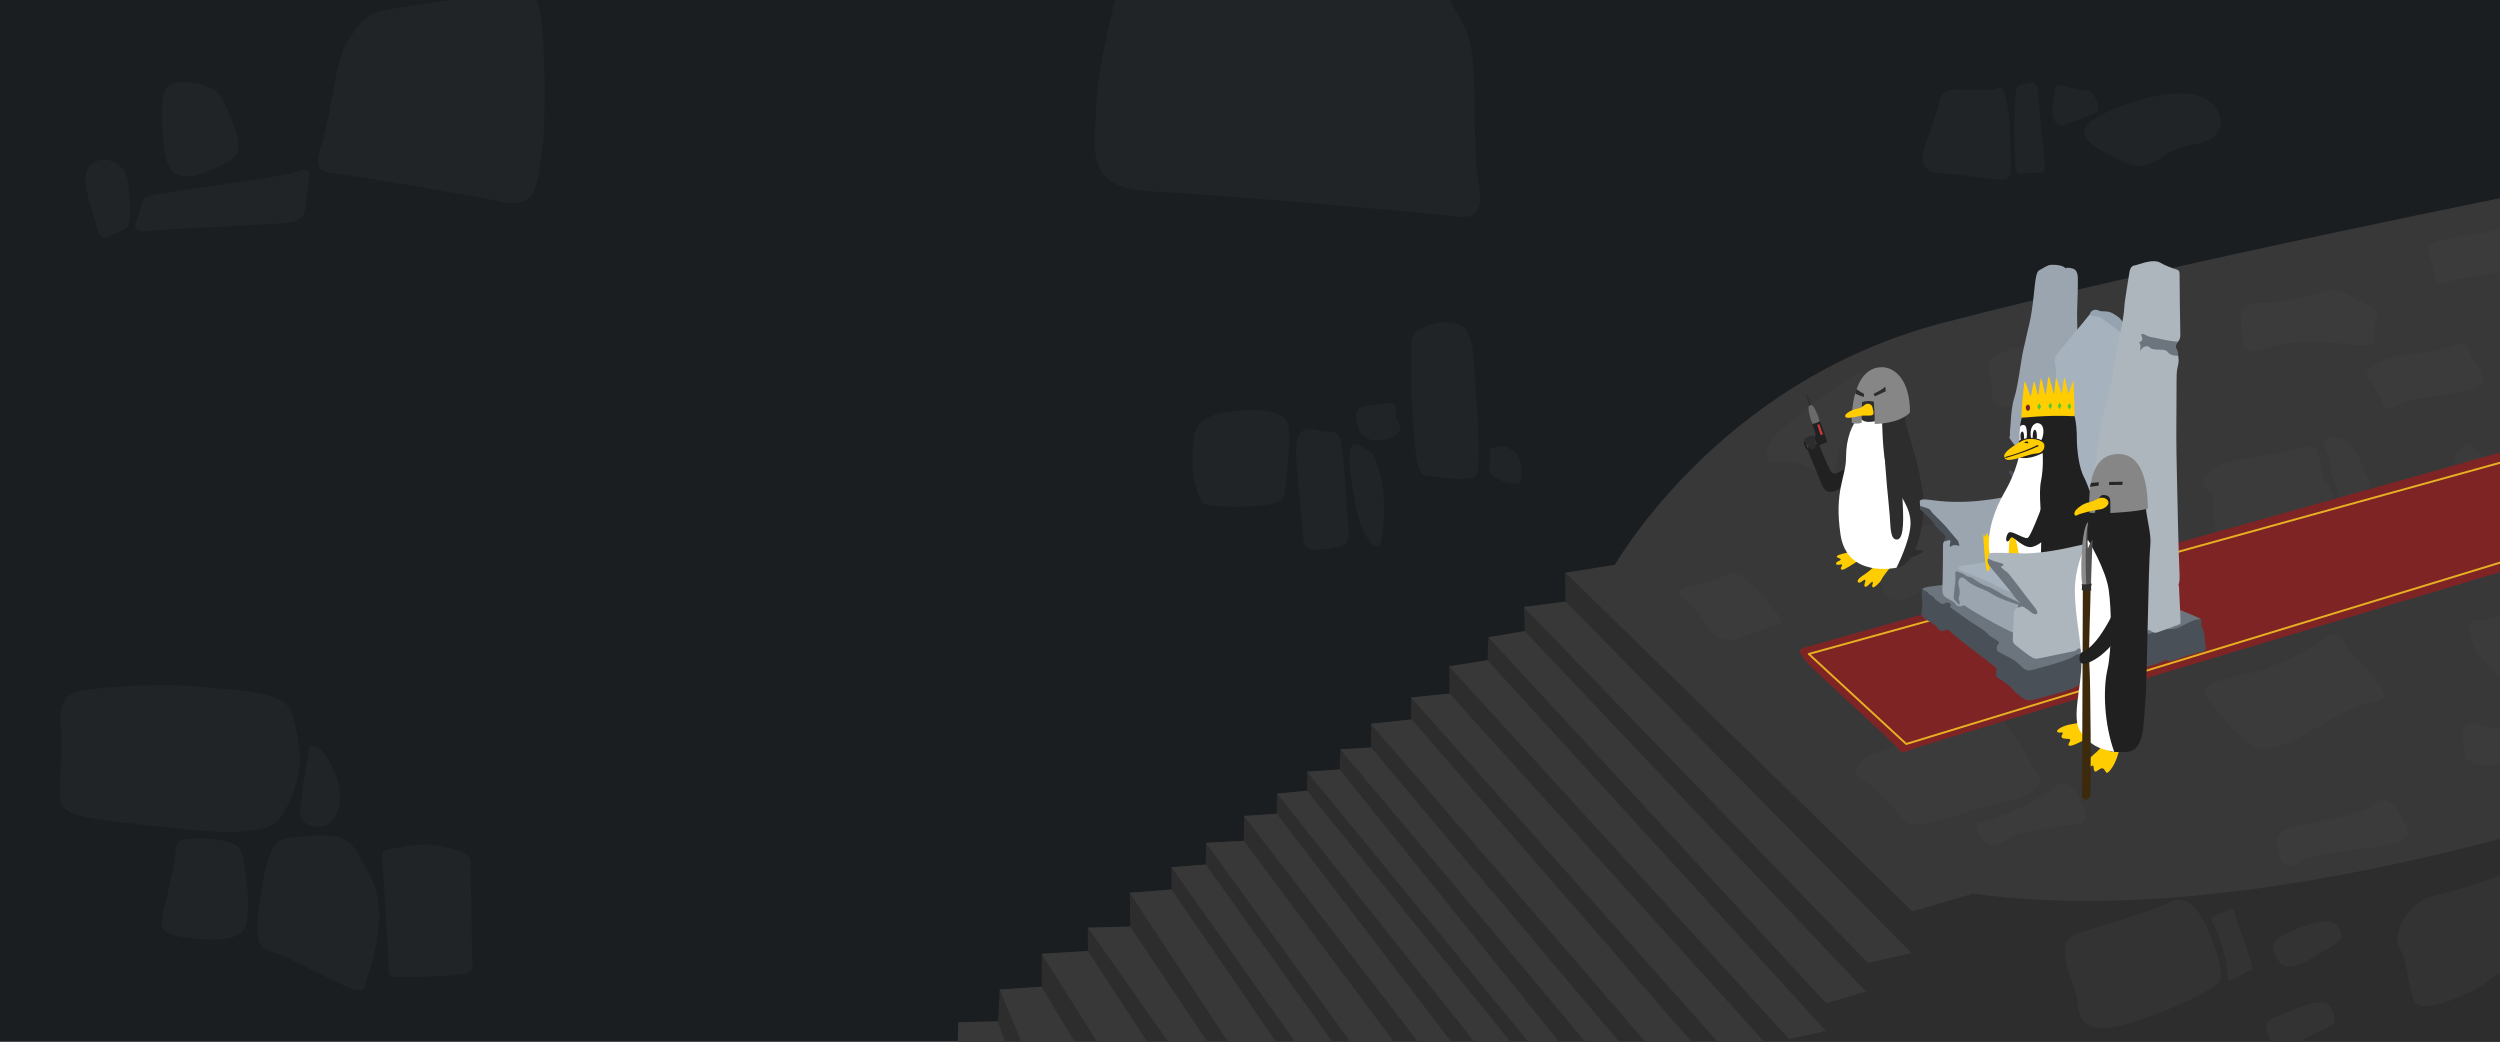 <svg xmlns="http://www.w3.org/2000/svg" xmlns:xlink="http://www.w3.org/1999/xlink" preserveAspectRatio="xMidYMid meet" width="3840" height="1600" viewBox="0 0 3840 1600" style="width:100%;height:100%"><rect x="0" y="0" width="3840" height="1600" fill="#808080" stroke="none"/><defs><clipPath id="_R_G_L_0_C_0"><path id="_R_G_L_0_C_0_P_0" fill-rule="nonzero" d="M3840 0 C3840,0 0,0 0,0 C0,0 0,1600 0,1600 C0,1600 3840,1600 3840,1600 C3840,1600 3840,0 3840,0z "/></clipPath><animate repeatCount="indefinite" dur="4.017s" begin="0s" xlink:href="#_R_G_L_0_G_G_0_L_5_G_D_13_P_0" fill="freeze" attributeName="d" attributeType="XML" from="M751.75 -236 C705.5,-236 704.75,-160.25 705.25,-150.75 C710.75,-147.75 720.5,-150.5 720.5,-150.5 C720.5,-150.5 721,-175 721,-182.25 C730,-185.75 739.25,-183 739.25,-183 C739.25,-183 741,-156 740.5,-148.75 C773.75,-149.75 789.75,-160.5 794.75,-166.5 C794.75,-219.25 769.25,-236 751.75,-236z " to="M751.75 -236 C705.5,-236 704.75,-160.25 705.25,-150.75 C710.75,-147.75 720.5,-150.5 720.5,-150.5 C720.5,-150.5 721,-175 721,-182.25 C730,-185.75 739.25,-183 739.25,-183 C739.25,-183 741,-156 740.5,-148.75 C773.75,-149.75 789.75,-160.5 794.75,-166.5 C794.75,-219.25 769.25,-236 751.75,-236z " keyTimes="0;0.041;0.249;0.29;1" values="M751.75 -236 C705.5,-236 704.75,-160.25 705.25,-150.75 C710.75,-147.75 720.5,-150.5 720.5,-150.5 C720.5,-150.5 721,-175 721,-182.25 C730,-185.75 739.25,-183 739.25,-183 C739.25,-183 741,-156 740.5,-148.75 C773.75,-149.75 789.75,-160.5 794.75,-166.5 C794.75,-219.25 769.25,-236 751.75,-236z ;M751.75 -236 C705.5,-236 704.75,-160.25 705.25,-150.75 C710.75,-147.75 725.81,-150.5 725.81,-150.5 C725.81,-150.5 726.31,-175 726.31,-182.25 C735.31,-185.75 744.56,-183 744.56,-183 C744.56,-183 746.31,-156 745.81,-148.75 C779.06,-149.75 789.75,-160.5 794.75,-166.5 C794.75,-219.25 769.25,-236 751.75,-236z ;M751.75 -236 C705.5,-236 704.75,-160.25 705.25,-150.75 C710.75,-147.75 725.81,-150.5 725.81,-150.5 C725.81,-150.5 726.31,-175 726.31,-182.25 C735.31,-185.75 744.56,-183 744.56,-183 C744.56,-183 746.31,-156 745.81,-148.75 C779.06,-149.75 789.75,-160.5 794.75,-166.5 C794.75,-219.25 769.25,-236 751.75,-236z ;M751.75 -236 C705.5,-236 704.75,-160.25 705.25,-150.75 C710.75,-147.75 720.5,-150.5 720.5,-150.5 C720.5,-150.5 721,-175 721,-182.25 C730,-185.75 739.25,-183 739.25,-183 C739.25,-183 741,-156 740.5,-148.75 C773.75,-149.75 789.75,-160.5 794.75,-166.5 C794.75,-219.25 769.25,-236 751.75,-236z ;M751.75 -236 C705.5,-236 704.75,-160.25 705.25,-150.75 C710.75,-147.75 720.5,-150.5 720.5,-150.5 C720.5,-150.5 721,-175 721,-182.25 C730,-185.75 739.25,-183 739.25,-183 C739.25,-183 741,-156 740.5,-148.75 C773.75,-149.75 789.75,-160.5 794.75,-166.5 C794.75,-219.25 769.25,-236 751.75,-236z " keySplines="0.333 0 0.667 1;0.333 0 0.667 1;0.333 0 0.667 1;0 0 0 0" calcMode="spline"/><animate repeatCount="indefinite" dur="4.017s" begin="0s" xlink:href="#_R_G_L_0_G_G_0_L_5_G_D_14_P_0" fill="freeze" attributeName="d" attributeType="XML" from="M756.5 -206.25 C753.13,-201.75 738.88,-195.12 738.88,-195.12 C738.88,-195.12 740.63,-191.12 740.63,-191.12 C740.63,-191.12 757.38,-198.87 757.38,-198.87 C757.38,-198.87 757.5,-203.87 756.5,-206.25z " to="M756.5 -206.25 C753.13,-201.75 738.88,-195.12 738.88,-195.12 C738.88,-195.12 740.63,-191.12 740.63,-191.12 C740.63,-191.12 757.38,-198.87 757.38,-198.87 C757.38,-198.87 757.5,-203.87 756.5,-206.25z " keyTimes="0;0.041;0.249;0.29;1" values="M756.5 -206.25 C753.13,-201.75 738.88,-195.12 738.88,-195.12 C738.88,-195.12 740.63,-191.12 740.63,-191.12 C740.63,-191.12 757.38,-198.87 757.38,-198.87 C757.38,-198.87 757.5,-203.87 756.5,-206.25z ;M762.75 -206.25 C759.38,-201.75 745.13,-195.12 745.13,-195.12 C745.13,-195.12 746.88,-191.12 746.88,-191.12 C746.88,-191.12 763.63,-198.87 763.63,-198.87 C763.63,-198.87 763.75,-203.87 762.75,-206.25z ;M762.75 -206.25 C759.38,-201.75 745.13,-195.12 745.13,-195.12 C745.13,-195.12 746.88,-191.12 746.88,-191.12 C746.88,-191.12 763.63,-198.87 763.63,-198.87 C763.63,-198.87 763.75,-203.87 762.75,-206.25z ;M756.5 -206.25 C753.13,-201.75 738.88,-195.12 738.88,-195.12 C738.88,-195.12 740.63,-191.12 740.63,-191.12 C740.63,-191.12 757.38,-198.87 757.38,-198.87 C757.38,-198.87 757.5,-203.87 756.5,-206.25z ;M756.5 -206.25 C753.13,-201.75 738.88,-195.12 738.88,-195.12 C738.88,-195.12 740.63,-191.12 740.63,-191.12 C740.63,-191.12 757.38,-198.87 757.38,-198.87 C757.38,-198.87 757.5,-203.87 756.5,-206.25z " keySplines="0.333 0 0.667 1;0.333 0 0.667 1;0.333 0 0.667 1;0 0 0 0" calcMode="spline"/><animate repeatCount="indefinite" dur="4.017s" begin="0s" xlink:href="#_R_G_L_0_G_G_0_L_5_G_D_15_P_0" fill="freeze" attributeName="d" attributeType="XML" from="M712.63 -202.75 C712,-199.75 710.88,-197.5 710.5,-195.75 C714.63,-193 723.75,-190.25 723.75,-190.25 C723.75,-190.25 724.38,-195 724.38,-195 C724.38,-195 715.38,-199.37 712.63,-202.75z " to="M712.63 -202.75 C712,-199.75 710.88,-197.5 710.5,-195.75 C714.63,-193 723.75,-190.25 723.75,-190.25 C723.75,-190.25 724.38,-195 724.38,-195 C724.38,-195 715.38,-199.37 712.63,-202.75z " keyTimes="0;0.041;0.249;0.29;1" values="M712.63 -202.75 C712,-199.75 710.88,-197.5 710.5,-195.75 C714.63,-193 723.75,-190.25 723.75,-190.25 C723.75,-190.25 724.38,-195 724.38,-195 C724.38,-195 715.38,-199.37 712.63,-202.75z ;M716 -203.5 C715.38,-200.5 714.25,-198.25 713.88,-196.5 C718,-193.75 728.75,-190.25 728.75,-190.25 C728.75,-190.25 729.38,-195 729.38,-195 C729.38,-195 718.75,-200.12 716,-203.5z ;M716 -203.5 C715.38,-200.5 714.25,-198.25 713.88,-196.5 C718,-193.75 728.75,-190.25 728.75,-190.25 C728.75,-190.25 729.38,-195 729.38,-195 C729.38,-195 718.75,-200.12 716,-203.5z ;M712.63 -202.75 C712,-199.75 710.88,-197.5 710.5,-195.75 C714.63,-193 723.75,-190.25 723.75,-190.25 C723.75,-190.25 724.38,-195 724.38,-195 C724.38,-195 715.38,-199.37 712.63,-202.75z ;M712.63 -202.75 C712,-199.75 710.88,-197.5 710.5,-195.75 C714.63,-193 723.75,-190.25 723.75,-190.25 C723.75,-190.25 724.38,-195 724.38,-195 C724.38,-195 715.38,-199.37 712.63,-202.75z " keySplines="0.333 0 0.667 1;0.333 0 0.667 1;0.333 0 0.667 1;0 0 0 0" calcMode="spline"/><animate repeatCount="indefinite" dur="4.017s" begin="0s" xlink:href="#_R_G_L_0_G_G_0_L_5_G_D_16_P_0" fill="freeze" attributeName="d" attributeType="XML" from="M729.38 -179.87 C725.38,-179.87 721.63,-173.5 714.75,-172.5 C707.88,-171.5 695.25,-165.75 695.13,-161 C695,-156.25 706.88,-158.62 715.5,-160.62 C724.13,-162.62 728.88,-161 735,-161.87 C741.13,-162.75 738.13,-168.5 737.38,-173.25 C736.63,-178 733.38,-179.87 729.38,-179.87z " to="M729.38 -179.87 C725.38,-179.87 721.63,-173.5 714.75,-172.5 C707.88,-171.5 695.25,-165.75 695.13,-161 C695,-156.25 706.88,-158.62 715.5,-160.62 C724.13,-162.62 728.88,-161 735,-161.87 C741.13,-162.75 738.13,-168.5 737.38,-173.25 C736.63,-178 733.38,-179.87 729.38,-179.87z " keyTimes="0;0.041;0.249;0.29;1" values="M729.38 -179.87 C725.38,-179.87 721.63,-173.5 714.75,-172.5 C707.88,-171.5 695.25,-165.75 695.13,-161 C695,-156.25 706.88,-158.62 715.5,-160.62 C724.13,-162.62 728.88,-161 735,-161.87 C741.13,-162.75 738.13,-168.5 737.38,-173.25 C736.63,-178 733.38,-179.87 729.38,-179.87z ;M734.13 -179.87 C730.13,-179.87 726.38,-173.5 719.5,-172.5 C712.63,-171.5 700,-165.75 699.88,-161 C699.75,-156.25 711.63,-158.62 720.25,-160.62 C728.88,-162.62 733.63,-161 739.75,-161.87 C745.88,-162.75 742.88,-168.5 742.13,-173.25 C741.38,-178 738.13,-179.87 734.13,-179.87z ;M734.13 -179.87 C730.13,-179.87 726.38,-173.5 719.5,-172.5 C712.63,-171.5 700,-165.75 699.88,-161 C699.75,-156.25 711.63,-158.62 720.25,-160.62 C728.88,-162.62 733.63,-161 739.75,-161.87 C745.88,-162.75 742.88,-168.5 742.13,-173.25 C741.38,-178 738.13,-179.87 734.13,-179.87z ;M729.38 -179.87 C725.38,-179.87 721.63,-173.5 714.75,-172.5 C707.88,-171.5 695.25,-165.75 695.13,-161 C695,-156.25 706.88,-158.62 715.5,-160.62 C724.13,-162.62 728.88,-161 735,-161.87 C741.13,-162.75 738.13,-168.5 737.38,-173.25 C736.63,-178 733.38,-179.87 729.38,-179.87z ;M729.38 -179.87 C725.38,-179.87 721.63,-173.5 714.75,-172.5 C707.88,-171.5 695.25,-165.75 695.13,-161 C695,-156.25 706.88,-158.62 715.5,-160.62 C724.13,-162.62 728.88,-161 735,-161.87 C741.13,-162.75 738.13,-168.5 737.38,-173.25 C736.63,-178 733.38,-179.87 729.38,-179.87z " keySplines="0.333 0 0.667 1;0.333 0 0.667 1;0.333 0 0.667 1;0 0 0 0" calcMode="spline"/><animate repeatCount="indefinite" dur="4.017s" begin="0s" xlink:href="#_R_G_L_0_G_G_0_L_2_G_D_8_P_0" fill="freeze" attributeName="d" attributeType="XML" from="M1181.25 -200.86 C1179.91,-195.71 1179.88,-184.43 1180,-179.12 C1182.88,-182.33 1191.25,-183.23 1191.25,-183.23 C1191.25,-183.23 1193.13,-191.62 1190.5,-200.46 C1188.89,-205.88 1182,-203.75 1181.25,-200.86z " to="M1181.25 -200.86 C1179.91,-195.71 1179.88,-184.43 1180,-179.12 C1182.88,-182.33 1191.25,-183.23 1191.25,-183.23 C1191.25,-183.23 1193.13,-191.62 1190.5,-200.46 C1188.89,-205.88 1182,-203.75 1181.25,-200.86z " keyTimes="0;0.249;0.27;0.29;1" values="M1181.25 -200.86 C1179.91,-195.71 1179.88,-184.43 1180,-179.12 C1182.88,-182.33 1191.25,-183.23 1191.25,-183.23 C1191.25,-183.23 1193.13,-191.62 1190.5,-200.46 C1188.89,-205.88 1182,-203.75 1181.25,-200.86z ;M1181.25 -200.86 C1179.91,-195.71 1179.88,-184.43 1180,-179.12 C1182.88,-182.33 1191.25,-183.23 1191.25,-183.23 C1191.25,-183.23 1193.13,-191.62 1190.5,-200.46 C1188.89,-205.88 1182,-203.75 1181.25,-200.86z ;M1180.25 -190.61 C1179.38,-189.5 1179.75,-188.62 1179.88,-188.25 C1182.13,-189.12 1191,-189.73 1191,-189.73 C1191,-189.73 1191.25,-189.62 1191.13,-190.71 C1191,-191.79 1182.1,-192.95 1180.25,-190.61z ;M1181.25 -200.86 C1179.91,-195.71 1179.88,-184.43 1180,-179.12 C1182.88,-182.33 1191.25,-183.23 1191.25,-183.23 C1191.25,-183.23 1193.13,-191.62 1190.5,-200.46 C1188.89,-205.88 1182,-203.75 1181.25,-200.86z ;M1181.25 -200.86 C1179.91,-195.71 1179.88,-184.43 1180,-179.12 C1182.88,-182.33 1191.25,-183.23 1191.25,-183.23 C1191.25,-183.23 1193.13,-191.62 1190.5,-200.46 C1188.89,-205.88 1182,-203.75 1181.25,-200.86z " keySplines="0.333 0 0.667 1;0.333 0 0.667 1;0.333 0 0.667 1;0 0 0 0" calcMode="spline"/><animate repeatCount="indefinite" dur="4.017s" begin="0s" xlink:href="#_R_G_L_0_G_G_0_L_2_G_D_10_P_0" fill="freeze" attributeName="d" attributeType="XML" from="M1208.07 -206.66 C1205.25,-206.87 1200.16,-203.81 1198.51,-197.84 C1196.38,-190.12 1198.25,-183.93 1198.25,-183.93 C1198.25,-183.93 1207.88,-183.87 1213.92,-180.4 C1217,-185.5 1217.49,-192.89 1217.06,-196.69 C1216.13,-205 1210.89,-206.44 1208.07,-206.66z " to="M1208.07 -206.66 C1205.25,-206.87 1200.16,-203.81 1198.51,-197.84 C1196.38,-190.12 1198.25,-183.93 1198.25,-183.93 C1198.25,-183.93 1207.88,-183.87 1213.92,-180.4 C1217,-185.5 1217.49,-192.89 1217.06,-196.69 C1216.13,-205 1210.89,-206.44 1208.07,-206.66z " keyTimes="0;0.249;0.27;0.29;1" values="M1208.07 -206.66 C1205.25,-206.87 1200.16,-203.81 1198.51,-197.84 C1196.38,-190.12 1198.25,-183.93 1198.25,-183.93 C1198.25,-183.93 1207.88,-183.87 1213.92,-180.4 C1217,-185.5 1217.49,-192.89 1217.06,-196.69 C1216.13,-205 1210.89,-206.44 1208.07,-206.66z ;M1208.07 -206.66 C1205.25,-206.87 1200.16,-203.81 1198.51,-197.84 C1196.38,-190.12 1198.25,-183.93 1198.25,-183.93 C1198.25,-183.93 1207.88,-183.87 1213.92,-180.4 C1217,-185.5 1217.49,-192.89 1217.06,-196.69 C1216.13,-205 1210.89,-206.44 1208.07,-206.66z ;M1207.07 -191.41 C1204.25,-191.62 1198.65,-193.06 1198.39,-192.09 C1198.13,-191.12 1198.25,-190.43 1198.25,-190.43 C1198.25,-190.43 1214.3,-189.24 1216.29,-188.4 C1217.13,-189.87 1217,-189.13 1217.06,-190.06 C1217.13,-191 1209.89,-191.19 1207.07,-191.41z ;M1208.07 -206.66 C1205.25,-206.87 1200.16,-203.81 1198.51,-197.84 C1196.38,-190.12 1198.25,-183.93 1198.25,-183.93 C1198.25,-183.93 1207.88,-183.87 1213.92,-180.4 C1217,-185.5 1217.49,-192.89 1217.06,-196.69 C1216.13,-205 1210.89,-206.44 1208.07,-206.66z ;M1208.07 -206.66 C1205.25,-206.87 1200.16,-203.81 1198.51,-197.84 C1196.38,-190.12 1198.25,-183.93 1198.25,-183.93 C1198.25,-183.93 1207.88,-183.87 1213.92,-180.4 C1217,-185.5 1217.49,-192.89 1217.06,-196.69 C1216.13,-205 1210.89,-206.44 1208.07,-206.66z " keySplines="0.333 0 0.667 1;0.333 0 0.667 1;0.333 0 0.667 1;0 0 0 0" calcMode="spline"/><animate repeatCount="indefinite" dur="4.017s" begin="0s" xlink:href="#_R_G_L_0_G_G_0_L_0_G_D_1_P_0" fill="freeze" attributeName="d" attributeType="XML" from="M1348.15 312.63 C1348.15,312.63 1339.5,322.72 1335.15,325.87 C1330.8,329.02 1318.76,341.86 1322.58,345.61 C1326.4,349.35 1331.28,342.84 1332.94,343.86 C1334.6,344.89 1333.12,352.17 1336.02,353.02 C1338.92,353.86 1343.34,347.67 1347.19,348.13 C1351.04,348.59 1352.29,355.48 1354.52,355.16 C1356.74,354.84 1368.51,343.55 1373.89,316 C1368.12,311.02 1348.15,312.63 1348.15,312.63z " to="M1348.15 312.63 C1348.15,312.63 1339.5,322.72 1335.15,325.87 C1330.8,329.02 1318.76,341.86 1322.58,345.61 C1326.4,349.35 1331.28,342.84 1332.94,343.86 C1334.6,344.89 1333.12,352.17 1336.02,353.02 C1338.92,353.86 1343.34,347.67 1347.19,348.13 C1351.04,348.59 1352.29,355.48 1354.52,355.16 C1356.74,354.84 1368.51,343.55 1373.89,316 C1368.12,311.02 1348.15,312.63 1348.15,312.63z " keyTimes="0;0.166;0.207;0.249;0.29;0.332;0.373;0.415;0.456;0.498;1" values="M1348.15 312.63 C1348.15,312.63 1339.5,322.72 1335.15,325.87 C1330.8,329.02 1318.76,341.86 1322.58,345.61 C1326.4,349.35 1331.28,342.84 1332.94,343.86 C1334.6,344.89 1333.12,352.17 1336.02,353.02 C1338.92,353.86 1343.34,347.67 1347.19,348.13 C1351.04,348.59 1352.29,355.48 1354.52,355.16 C1356.74,354.84 1368.51,343.55 1373.89,316 C1368.12,311.02 1348.15,312.63 1348.15,312.63z ;M1348.15 312.63 C1348.15,312.63 1339.5,322.72 1335.15,325.87 C1330.8,329.02 1318.76,341.86 1322.58,345.61 C1326.4,349.35 1331.28,342.84 1332.94,343.86 C1334.6,344.89 1333.12,352.17 1336.02,353.02 C1338.92,353.86 1343.34,347.67 1347.19,348.13 C1351.04,348.59 1352.29,355.48 1354.52,355.16 C1356.74,354.84 1368.51,343.55 1373.89,316 C1368.12,311.02 1348.15,312.63 1348.15,312.63z ;M1348.15 312.63 C1348.15,312.63 1339.5,322.72 1335.15,325.87 C1330.8,329.02 1320.26,335.99 1324.08,339.73 C1327.9,343.48 1332.15,339.09 1333.81,340.11 C1335.48,341.14 1334.62,346.3 1337.52,347.14 C1340.42,347.99 1344.34,344.3 1348.19,344.75 C1352.04,345.21 1353.79,349.6 1356.02,349.28 C1358.24,348.96 1368.51,343.55 1373.89,316 C1368.12,311.02 1348.15,312.63 1348.15,312.63z ;M1348.15 312.63 C1348.15,312.63 1339.5,322.72 1335.15,325.87 C1330.8,329.02 1318.76,341.86 1322.58,345.61 C1326.4,349.35 1331.28,342.84 1332.94,343.86 C1334.6,344.89 1333.12,352.17 1336.02,353.02 C1338.92,353.86 1343.34,347.67 1347.19,348.13 C1351.04,348.59 1352.29,355.48 1354.52,355.16 C1356.74,354.84 1368.51,343.55 1373.89,316 C1368.12,311.02 1348.15,312.63 1348.15,312.63z ;M1348.15 312.63 C1348.15,312.63 1339.5,322.72 1335.15,325.87 C1330.8,329.02 1318.76,341.86 1322.58,345.61 C1326.4,349.35 1331.28,342.84 1332.94,343.86 C1334.6,344.89 1333.12,352.17 1336.02,353.02 C1338.92,353.86 1343.34,347.67 1347.19,348.13 C1351.04,348.59 1352.29,355.48 1354.52,355.16 C1356.74,354.84 1368.51,343.55 1373.89,316 C1368.12,311.02 1348.15,312.63 1348.15,312.63z ;M1348.15 312.63 C1348.15,312.63 1339.5,322.72 1335.15,325.87 C1330.8,329.02 1320.26,335.99 1324.08,339.73 C1327.9,343.48 1332.15,339.09 1333.81,340.11 C1335.48,341.14 1334.62,346.3 1337.52,347.14 C1340.42,347.99 1344.34,344.3 1348.19,344.75 C1352.04,345.21 1353.79,349.6 1356.02,349.28 C1358.24,348.96 1368.51,343.55 1373.89,316 C1368.12,311.02 1348.15,312.63 1348.15,312.63z ;M1348.15 312.63 C1348.15,312.63 1339.5,322.72 1335.15,325.87 C1330.8,329.02 1318.76,341.86 1322.58,345.61 C1326.4,349.35 1331.28,342.84 1332.94,343.86 C1334.6,344.89 1333.12,352.17 1336.02,353.02 C1338.92,353.86 1343.34,347.67 1347.19,348.13 C1351.04,348.59 1352.29,355.48 1354.52,355.16 C1356.74,354.84 1368.51,343.55 1373.89,316 C1368.12,311.02 1348.15,312.63 1348.15,312.63z ;M1348.15 312.63 C1348.15,312.63 1339.5,322.72 1335.15,325.87 C1330.8,329.02 1318.76,341.86 1322.58,345.61 C1326.4,349.35 1331.28,342.84 1332.94,343.86 C1334.6,344.89 1333.12,352.17 1336.02,353.02 C1338.92,353.86 1343.34,347.67 1347.19,348.13 C1351.04,348.59 1352.29,355.48 1354.52,355.16 C1356.74,354.84 1368.51,343.55 1373.89,316 C1368.12,311.02 1348.15,312.63 1348.15,312.63z ;M1348.15 312.63 C1348.15,312.63 1339.5,322.72 1335.15,325.87 C1330.8,329.02 1320.26,335.99 1324.08,339.73 C1327.9,343.48 1332.15,339.09 1333.81,340.11 C1335.48,341.14 1334.62,346.3 1337.52,347.14 C1340.42,347.99 1344.34,344.3 1348.19,344.75 C1352.04,345.21 1353.79,349.6 1356.02,349.28 C1358.24,348.96 1368.51,343.55 1373.89,316 C1368.12,311.02 1348.15,312.63 1348.15,312.63z ;M1348.15 312.63 C1348.15,312.63 1339.5,322.72 1335.15,325.87 C1330.8,329.02 1318.76,341.86 1322.58,345.61 C1326.4,349.35 1331.28,342.84 1332.94,343.86 C1334.6,344.89 1333.12,352.17 1336.02,353.02 C1338.92,353.86 1343.34,347.67 1347.19,348.13 C1351.04,348.59 1352.29,355.48 1354.52,355.16 C1356.74,354.84 1368.51,343.55 1373.89,316 C1368.12,311.02 1348.15,312.63 1348.15,312.63z ;M1348.15 312.63 C1348.15,312.63 1339.5,322.72 1335.15,325.87 C1330.8,329.02 1318.76,341.86 1322.58,345.61 C1326.4,349.35 1331.28,342.84 1332.94,343.86 C1334.6,344.89 1333.12,352.17 1336.02,353.02 C1338.92,353.86 1343.34,347.67 1347.19,348.13 C1351.04,348.59 1352.29,355.48 1354.52,355.16 C1356.74,354.84 1368.51,343.55 1373.89,316 C1368.12,311.02 1348.15,312.63 1348.15,312.63z " keySplines="0.333 0 0.667 1;0.333 0 0.667 1;0.333 0 0.667 1;0.333 0 0.667 1;0.333 0 0.667 1;0.333 0 0.667 1;0.333 0 0.667 1;0.333 0 0.667 1;0.333 0 0.667 1;0 0 0 0" calcMode="spline"/><animate attributeType="XML" attributeName="opacity" dur="4s" from="0" to="1" xlink:href="#time_group"/></defs><g id="_R_G"><g id="_R_G_L_0_G"><g clip-path="url(#_R_G_L_0_C_0)"><g id="_R_G_L_0_G_G_0_L_11_G" transform=" translate(1920, 800) translate(0, 0)"><path id="_R_G_L_0_G_G_0_L_11_G_D_0_P_0" fill="#1b1e21" fill-opacity="1" fill-rule="nonzero" d=" M1920 -800 C1920,-800 1920,800 1920,800 C1920,800 -1920,800 -1920,800 C-1920,800 -1920,-800 -1920,-800 C-1920,-800 1920,-800 1920,-800z "/></g><g id="_R_G_L_0_G_G_0_L_10_G" transform=" translate(1920, 800) translate(0, 0)"><path id="_R_G_L_0_G_G_0_L_10_G_D_0_P_0" fill="#202427" fill-opacity="1" fill-rule="nonzero" d=" M-1249.67 498.63 C-1272.56,493.86 -1306.88,502.2 -1321.66,504.35 C-1336.44,506.49 -1333.1,512.45 -1331.91,529.38 C-1330.72,546.3 -1323.09,669.78 -1323.33,686.47 C-1323.57,703.15 -1315.23,700.29 -1308.31,700.53 C-1288.76,701.2 -1220.59,699.58 -1205.81,695.52 C-1191.03,691.47 -1194.37,682.41 -1194.85,677.65 C-1195.32,672.88 -1195.32,664.3 -1195.32,655.24 C-1195.32,636.37 -1196.99,537.96 -1197.47,522.7 C-1197.95,507.45 -1226.79,503.39 -1249.67,498.63z "/><path id="_R_G_L_0_G_G_0_L_10_G_D_1_P_0" fill="#202427" fill-opacity="1" fill-rule="nonzero" d=" M-1410.34 484.08 C-1431.46,481.87 -1462.78,485.28 -1479.94,487.66 C-1497.11,490.04 -1501.16,500.29 -1509.5,526.28 C-1517.84,552.26 -1524.99,606.37 -1524.76,627.59 C-1524.52,648.8 -1519.51,657.86 -1499.73,662.87 C-1479.94,667.87 -1408.91,707.68 -1382.92,717.22 C-1356.94,726.75 -1359.56,714.35 -1357.18,705.3 C-1354.8,696.24 -1340.25,659.77 -1337.63,613.04 C-1335.01,566.32 -1356.7,535.81 -1368.14,514.84 C-1379.59,493.86 -1389.84,486.23 -1410.34,484.08z "/><path id="_R_G_L_0_G_G_0_L_10_G_D_2_P_0" fill="#202427" fill-opacity="1" fill-rule="nonzero" d=" M-1635.84 489.57 C-1650.86,491.24 -1649.19,501.48 -1651.57,519.6 C-1653.96,537.72 -1665.64,585.87 -1669.93,604.94 C-1674.22,624.01 -1668.26,631.64 -1656.58,635.21 C-1644.9,638.79 -1605.57,645.94 -1575.05,641.89 C-1544.54,637.84 -1541.2,626.87 -1539.3,601.13 C-1537.39,575.38 -1542.64,545.11 -1545.97,522.7 C-1549.31,500.29 -1554.55,496.72 -1577.68,491.47 C-1600.8,486.23 -1620.82,487.9 -1635.84,489.57z "/><path id="_R_G_L_0_G_G_0_L_10_G_D_3_P_0" fill="#202427" fill-opacity="1" fill-rule="nonzero" d=" M-1443.95 347.5 C-1447.28,351.07 -1444.9,360.13 -1448,368.95 C-1451.1,377.77 -1456.34,424.01 -1458.97,443.8 C-1461.59,463.58 -1445.38,470.26 -1426.07,469.54 C-1406.76,468.83 -1394.13,439.75 -1398.42,413.29 C-1402.71,386.83 -1416.34,361.56 -1428.22,351.31 C-1433.46,346.78 -1440.61,343.92 -1443.95,347.5z "/><path id="_R_G_L_0_G_G_0_L_10_G_D_4_P_0" fill="#202427" fill-opacity="1" fill-rule="nonzero" d=" M-1627.73 253.58 C-1667.78,250 -1754.79,254.53 -1789.35,260.01 C-1823.92,265.5 -1829.4,281.94 -1826.3,318.65 C-1823.2,355.36 -1830.59,421.63 -1827.02,430.69 C-1819.5,449.73 -1803.18,452.38 -1768.14,458.34 C-1733.1,464.3 -1634.65,474.07 -1596.27,476.93 C-1557.89,479.79 -1512.36,477.17 -1496.39,463.35 C-1480.42,449.52 -1469.45,419.48 -1462.3,392.79 C-1455.15,366.09 -1462.78,331.29 -1469.22,301.49 C-1475.65,271.69 -1512.84,266.92 -1535.48,262.87 C-1558.13,258.82 -1587.69,257.15 -1627.73,253.58z "/><path id="_R_G_L_0_G_G_0_L_10_G_D_5_P_0" fill="#202427" fill-opacity="1" fill-rule="nonzero" d=" M-9.45 -169.61 C-37.37,-167.73 -78.48,-163.96 -85.07,-133.52 C-89.27,-114.15 -90.09,-76.72 -83.82,-54.13 C-77.54,-31.54 -74.72,-25.26 -59.97,-23.69 C-45.22,-22.12 -6.31,-19.93 22.25,-24.32 C50.81,-28.71 53,-33.11 54.57,-53.82 C56.14,-74.53 62.1,-118.15 59.59,-143.56 C57.08,-168.98 18.48,-171.49 -9.45,-169.61z "/><path id="_R_G_L_0_G_G_0_L_10_G_D_6_P_0" fill="#202427" fill-opacity="1" fill-rule="nonzero" d=" M108.86 -137.92 C94.42,-141.37 72.14,-148.9 70.89,-110.62 C70.05,-84.89 80.93,5.81 82.19,29.03 C83.44,52.25 119.53,42.84 136.79,39.38 C154.05,35.93 152.79,23.69 149.97,-6.43 C147.14,-36.56 144.01,-99.95 139.93,-120.97 C135.85,-142 123.29,-134.46 108.86,-137.92z "/><path id="_R_G_L_0_G_G_0_L_10_G_D_7_P_0" fill="#202427" fill-opacity="1" fill-rule="nonzero" d=" M160.64 -117.83 C146.04,-115.59 154.67,-64.17 163.15,-20.24 C171.62,23.69 189.82,40.33 195.47,39.7 C201.12,39.07 202.69,28.4 204.88,7.06 C207.08,-14.28 205.83,-51.31 199.86,-72.33 C193.9,-93.36 189.51,-104.65 183.23,-106.85 C176.96,-109.05 168.8,-119.09 160.64,-117.83z "/><path id="_R_G_L_0_G_G_0_L_10_G_D_8_P_0" fill="#202427" fill-opacity="1" fill-rule="nonzero" d=" M381.87 -114.07 C370.57,-110.62 367.44,-112.5 369.01,-100.89 C370.57,-89.28 366.49,-85.2 367.12,-77.35 C368.06,-65.59 401.64,-54.44 411.06,-57.58 C420.47,-60.72 417.65,-82.06 414.19,-93.98 C410.74,-105.91 393.17,-117.52 381.87,-114.07z "/><path id="_R_G_L_0_G_G_0_L_10_G_D_9_P_0" fill="#202427" fill-opacity="1" fill-rule="nonzero" d=" M187 -177.77 C168.17,-176.2 160.95,-169.92 163.15,-158 C165.35,-146.07 166.6,-135.72 176.96,-128.82 C193.94,-117.49 216.5,-126.62 224.34,-132.27 C232.19,-137.92 232.19,-146.39 226.85,-153.29 C221.52,-160.2 225.6,-170.24 223.09,-177.14 C220.58,-184.05 205.83,-179.34 187,-177.77z "/><path id="_R_G_L_0_G_G_0_L_10_G_D_10_P_0" fill="#202427" fill-opacity="1" fill-rule="nonzero" d=" M271.73 -299.53 C238.78,-287.29 249.76,-271.91 247.88,-240.53 C245.99,-209.15 251.96,-115.32 256.66,-91.16 C261.37,-67 268.59,-68.57 277.06,-68.57 C285.53,-68.57 305.93,-63.23 330.72,-64.49 C355.51,-65.74 348.29,-75.15 350.8,-91.47 C353.31,-107.79 347.67,-185.93 345.47,-218.25 C343.27,-250.57 342.96,-276.62 332.6,-292.31 C322.25,-308 293.52,-307.62 271.73,-299.53z "/><path id="_R_G_L_0_G_G_0_L_10_G_D_11_P_0" fill="#202427" fill-opacity="1" fill-rule="nonzero" d=" M-1473.02 -533.5 C-1489.27,-528.86 -1655.42,-505.88 -1676.54,-501.94 C-1697.65,-497.99 -1700.9,-495.67 -1702.29,-486.85 C-1703.69,-478.04 -1710.65,-461.79 -1712.27,-453.67 C-1715.05,-439.78 -1689.76,-445.55 -1668.88,-447.17 C-1647.99,-448.8 -1492.28,-455.99 -1476.97,-457.85 C-1461.65,-459.7 -1452.37,-467.36 -1451.44,-478.27 C-1450.51,-489.18 -1445.87,-517.02 -1445.17,-531.18 C-1444.48,-545.33 -1456.78,-538.14 -1473.02,-533.5z "/><path id="_R_G_L_0_G_G_0_L_10_G_D_12_P_0" fill="#202427" fill-opacity="1" fill-rule="nonzero" d=" M-1634.53 -673.66 C-1654.49,-675.05 -1668.41,-668.09 -1670.04,-647.67 C-1671.66,-627.25 -1670.97,-576.66 -1664.47,-555.08 C-1657.97,-533.5 -1647.06,-528.39 -1629.89,-529.09 C-1612.72,-529.79 -1567.7,-548.81 -1557.26,-562.51 C-1546.81,-576.2 -1562.83,-615.88 -1575.82,-642.57 C-1588.82,-669.25 -1614.58,-672.27 -1634.53,-673.66z "/><path id="_R_G_L_0_G_G_0_L_10_G_D_13_P_0" fill="#202427" fill-opacity="1" fill-rule="nonzero" d=" M-1768.43 -553.46 C-1786.76,-548.58 -1787.69,-535.82 -1788.85,-522.36 C-1790.01,-508.9 -1774.23,-464.81 -1770.75,-449.49 C-1767.27,-434.18 -1757.99,-433.25 -1753.11,-436.73 C-1748.24,-440.21 -1725.96,-446.48 -1723.41,-452.51 C-1716.95,-467.78 -1721.09,-496.14 -1723.64,-521.2 C-1726.2,-546.26 -1750.1,-558.33 -1768.43,-553.46z "/><path id="_R_G_L_0_G_G_0_L_10_G_D_14_P_0" fill="#202427" fill-opacity="1" fill-rule="nonzero" d=" M-61.45 -951.11 C-1.99,-931.28 144.92,-881.43 222.76,-853.52 C300.59,-825.61 301.72,-807.87 328.35,-760.98 C354.97,-714.09 338.11,-588 350.97,-520.6 C363.84,-453.21 328.12,-466.45 287.08,-470.79 C246.05,-475.12 -49.7,-501.28 -154.44,-506.2 C-259.18,-511.11 -236.85,-578.16 -236.14,-638.53 C-235.44,-698.9 -190.36,-880.65 -166.89,-929.95 C-143.43,-979.26 -120.91,-970.94 -61.45,-951.11z  M-1146.05 -811.04 C-1181.33,-806.4 -1268.58,-794.33 -1314.99,-786.9 C-1361.4,-779.48 -1364.19,-767.41 -1384.61,-739.1 C-1405.03,-710.79 -1411.06,-621.22 -1426.38,-576.66 C-1441.69,-532.11 -1420.34,-535.82 -1397.14,-532.57 C-1373.93,-529.32 -1207.32,-502.4 -1148.84,-489.87 C-1090.36,-477.34 -1094.54,-527 -1087.58,-568.77 C-1080.61,-610.54 -1083.4,-742.81 -1090.36,-780.41 C-1097.32,-818 -1110.78,-815.68 -1146.05,-811.04z "/><path id="_R_G_L_0_G_G_0_L_10_G_D_15_P_0" fill="#202427" fill-opacity="1" fill-rule="nonzero" d=" M1628 -107 C1615.75,-104.5 1605,-95 1610.5,-83.5 C1616,-72 1642.25,-76.5 1657.75,-78.25 C1673.25,-80 1676.75,-89.25 1672.5,-99.75 C1668.25,-110.25 1640.25,-109.5 1628,-107z "/><path id="_R_G_L_0_G_G_0_L_10_G_D_16_P_0" fill="#202427" fill-opacity="1" fill-rule="nonzero" d=" M1458.41 -652.36 C1432.86,-661.38 1389.23,-654.98 1345.17,-639.33 C1276.03,-614.78 1276.03,-597.25 1287.05,-584.22 C1298.07,-571.19 1332.65,-556.66 1340.66,-552.15 C1348.68,-547.64 1369.22,-535.61 1401.29,-559.16 C1433.36,-582.71 1470.94,-574.2 1485.47,-595.24 C1500,-616.29 1483.97,-643.34 1458.41,-652.36z "/><path id="_R_G_L_0_G_G_0_L_10_G_D_17_P_0" fill="#202427" fill-opacity="1" fill-rule="nonzero" d=" M1141.74 -662.88 C1129.72,-661.38 1108.67,-661.88 1089.63,-662.88 C1070.59,-663.89 1060.57,-657.37 1058.57,-642.84 C1056.56,-628.31 1043.03,-596.74 1035.02,-568.68 C1027,-540.63 1045.04,-534.11 1064.08,-533.61 C1083.12,-533.11 1137.73,-524.09 1154.77,-524.09 C1171.81,-524.09 1168.3,-542.63 1168.3,-560.67 C1168.3,-578.71 1167.3,-619.79 1161.79,-646.35 C1156.27,-672.91 1153.77,-664.39 1141.74,-662.88z "/><path id="_R_G_L_0_G_G_0_L_10_G_D_18_P_0" fill="#202427" fill-opacity="1" fill-rule="nonzero" d=" M1193.1 -671.9 C1183.58,-669.65 1179.07,-670.2 1177.07,-661.13 C1172.31,-639.58 1174.31,-565.93 1175.31,-548.14 C1176.32,-530.35 1181.83,-531.86 1186.59,-533.11 C1191.35,-534.36 1207.38,-534.36 1215.4,-534.61 C1223.42,-534.86 1219.66,-546.64 1219.16,-560.42 C1218.66,-574.2 1210.89,-640.84 1210.14,-657.62 C1209.39,-674.41 1202.62,-674.16 1193.1,-671.9z "/><path id="_R_G_L_0_G_G_0_L_10_G_D_19_P_0" fill="#202427" fill-opacity="1" fill-rule="nonzero" d=" M1249.47 -667.89 C1240.45,-669.9 1237.45,-671.15 1236.69,-663.89 C1235.94,-656.62 1230.18,-631.82 1233.69,-620.29 C1237.19,-608.77 1243.21,-604.76 1252.23,-608.77 C1261.25,-612.78 1284.79,-620.54 1296.57,-625.05 C1308.35,-629.56 1301.08,-646.1 1298.32,-649.61 C1295.57,-653.11 1294.57,-659.88 1285.05,-660.63 C1275.53,-661.38 1258.49,-665.89 1249.47,-667.89z "/></g><g id="_R_G_L_0_G_G_0_L_9_G" transform=" translate(1920, 800) translate(0, 0)"><path id="_R_G_L_0_G_G_0_L_9_G_D_0_P_0" fill="#2d2d2d" fill-opacity="1" fill-rule="nonzero" d=" M560 67.5 C560,67.5 484,80 484,80 C484,80 484.5,124.5 484.5,124.5 C484.5,124.5 421,132 421,132 C421,132 422,169.5 422,169.5 C422,169.5 366,179 366,179 C366,179 365,214 365,214 C365,214 306,223.5 306,223.5 C306,223.5 306.5,265.5 306.5,265.5 C306.5,265.5 247.5,271.5 247.5,271.5 C247.5,271.5 247.5,305 247.5,305 C247.5,305 186,312 186,312 C186,312 186,348.5 186,348.5 C186,348.5 139,351 139,351 C139,351 137.5,382 137.5,382 C137.5,382 88,385 88,385 C88,385 87.5,414.5 87.5,414.5 C87.5,414.5 41.5,419 41.5,419 C41.5,419 41,450 41,450 C41,450 -9,453.5 -9,453.5 C-9,453.5 -9.5,491.5 -9.5,491.5 C-9.5,491.5 -67.5,494.5 -67.5,494.5 C-67.5,494.5 -68,528 -68,528 C-68,528 -120.5,532 -120.5,532 C-120.5,532 -120.62,566.38 -120.62,566.38 C-120.62,566.38 -184.5,571.5 -184.5,571.5 C-184.5,571.5 -184,623 -184,623 C-184,623 -249,625 -249,625 C-249,625 -249,661 -249,661 C-249,661 -319.87,665.13 -319.87,665.13 C-319.87,665.13 -320,715.5 -320,715.5 C-320,715.5 -384.5,720 -384.5,720 C-384.5,720 -387,768.5 -387,768.5 C-387,768.5 -445.25,770.25 -445.25,770.25 C-445.25,770.25 -448.5,819 -448.5,819 C-448.5,819 957,831 957,831 C957,831 2000.5,841.5 2000.5,841.5 C2000.5,841.5 1989,264.5 1989,264.5 C1989,264.5 949.5,279 949.5,279 C949.5,279 560,67.5 560,67.5z "/><path id="_R_G_L_0_G_G_0_L_9_G_D_1_P_0" fill="#383838" fill-opacity="1" fill-rule="nonzero" d=" M560.5 67.75 C560.5,67.75 484.75,79.75 484.75,79.75 C484.75,79.75 1017.5,600 1017.5,600 C1017.5,600 1109,573 1109,573 C1109,573 560.5,67.75 560.5,67.75z "/><path id="_R_G_L_0_G_G_0_L_9_G_D_2_P_0" fill="#383838" fill-opacity="1" fill-rule="nonzero" d=" M484.75 124 C484.75,124 420.5,132.5 420.5,132.5 C420.5,132.5 949,679 949,679 C949,679 1016,664 1016,664 C1016,664 484.75,124 484.75,124z "/><path id="_R_G_L_0_G_G_0_L_9_G_D_3_P_0" fill="#383838" fill-opacity="1" fill-rule="nonzero" d=" M421.88 169.38 C421.88,169.38 366.13,178.75 366.13,178.75 C366.13,178.75 885,741 885,741 C885,741 946,723 946,723 C946,723 421.88,169.38 421.88,169.38z "/><path id="_R_G_L_0_G_G_0_L_9_G_D_4_P_0" fill="#383838" fill-opacity="1" fill-rule="nonzero" d=" M364.75 214.25 C364.75,214.25 305.75,223.5 305.75,223.5 C305.75,223.5 828,796 828,796 C828,796 884.5,783.5 884.5,783.5 C884.5,783.5 364.75,214.25 364.75,214.25z "/><path id="_R_G_L_0_G_G_0_L_9_G_D_5_P_0" fill="#383838" fill-opacity="1" fill-rule="nonzero" d=" M306.5 265.38 C306.5,265.38 247.38,271.38 247.38,271.38 C247.38,271.38 774,862.5 774,862.5 C774,862.5 828,842.5 828,842.5 C828,842.5 306.5,265.38 306.5,265.38z "/><path id="_R_G_L_0_G_G_0_L_9_G_D_6_P_0" fill="#383838" fill-opacity="1" fill-rule="nonzero" d=" M248.25 305 C248.25,305 185.5,311.75 185.5,311.75 C185.5,311.75 650.25,849.75 650.25,849.75 C650.25,849.75 709.75,836.75 709.75,836.75 C709.75,836.75 248.25,305 248.25,305z "/><path id="_R_G_L_0_G_G_0_L_9_G_D_7_P_0" fill="#383838" fill-opacity="1" fill-rule="nonzero" d=" M185.75 348.25 C185.75,348.25 138.5,350.75 138.5,350.75 C138.5,350.75 571.25,867 571.25,867 C571.25,867 618.25,861 618.25,861 C618.25,861 185.75,348.25 185.75,348.25z "/><path id="_R_G_L_0_G_G_0_L_9_G_D_8_P_0" fill="#383838" fill-opacity="1" fill-rule="nonzero" d=" M137.75 382 C137.75,382 87.75,385.5 87.75,385.5 C87.75,385.5 478.75,862.75 478.75,862.75 C478.75,862.75 522.25,859.25 522.25,859.25 C522.25,859.25 137.75,382 137.75,382z "/><path id="_R_G_L_0_G_G_0_L_9_G_D_9_P_0" fill="#383838" fill-opacity="1" fill-rule="nonzero" d=" M87.5 414.63 C87.5,414.63 41.5,419 41.5,419 C41.5,419 358.5,817.5 358.5,817.5 C358.5,817.5 410.5,813 410.5,813 C410.5,813 87.5,414.63 87.5,414.63z "/><path id="_R_G_L_0_G_G_0_L_9_G_D_10_P_0" fill="#383838" fill-opacity="1" fill-rule="nonzero" d=" M41.25 450 C41.25,450 -9.37,453.25 -9.37,453.25 C-9.37,453.25 268,813 268,813 C268,813 316.5,810 316.5,810 C316.5,810 41.25,450 41.25,450z "/><path id="_R_G_L_0_G_G_0_L_9_G_D_11_P_0" fill="#383838" fill-opacity="1" fill-rule="nonzero" d=" M-9.5 491.5 C-9.5,491.5 -67.75,494.75 -67.75,494.75 C-67.75,494.75 160.5,809 160.5,809 C160.5,809 226.5,807.5 226.5,807.5 C226.5,807.5 -9.5,491.5 -9.5,491.5z "/><path id="_R_G_L_0_G_G_0_L_9_G_D_12_P_0" fill="#383838" fill-opacity="1" fill-rule="nonzero" d=" M-67.87 528 C-67.87,528 -120.62,532 -120.62,532 C-120.62,532 76.5,810.5 76.5,810.5 C76.5,810.5 132,808 132,808 C132,808 -67.87,528 -67.87,528z "/><path id="_R_G_L_0_G_G_0_L_9_G_D_13_P_0" fill="#383838" fill-opacity="1" fill-rule="nonzero" d=" M-120.5 566.38 C-120.5,566.38 -184.75,571.38 -184.75,571.38 C-184.75,571.38 -21,819.5 -21,819.5 C-21,819.5 48,812 48,812 C48,812 -120.5,566.38 -120.5,566.38z "/><path id="_R_G_L_0_G_G_0_L_9_G_D_14_P_0" fill="#383838" fill-opacity="1" fill-rule="nonzero" d=" M-184 623.25 C-184,623.25 -249,625 -249,625 C-249,625 -111.5,820 -111.5,820 C-111.5,820 -52.5,819.5 -52.5,819.5 C-52.5,819.5 -184,623.25 -184,623.25z "/><path id="_R_G_L_0_G_G_0_L_9_G_D_15_P_0" fill="#383838" fill-opacity="1" fill-rule="nonzero" d=" M-249 660.75 C-249,660.75 -320,665 -320,665 C-320,665 -227,812.5 -227,812.5 C-227,812.5 -150.5,811.5 -150.5,811.5 C-150.5,811.5 -249,660.75 -249,660.75z "/><path id="_R_G_L_0_G_G_0_L_9_G_D_16_P_0" fill="#383838" fill-opacity="1" fill-rule="nonzero" d=" M-320.25 715.75 C-320.25,715.75 -384.5,720 -384.5,720 C-384.5,720 -346,812.25 -346,812.25 C-346,812.25 -262.5,811.5 -262.5,811.5 C-262.5,811.5 -320.25,715.75 -320.25,715.75z "/><path id="_R_G_L_0_G_G_0_L_9_G_D_17_P_0" fill="#383838" fill-opacity="1" fill-rule="nonzero" d=" M-387.25 769 C-387.25,769 -448,770.25 -448,770.25 C-448,770.25 -449,810.5 -449,810.5 C-449,810.5 -373,809.5 -373,809.5 C-373,809.5 -387.25,769 -387.25,769z "/></g><g id="_R_G_L_0_G_G_0_L_8_G" transform=" translate(1920, 800) translate(0, 0)"><path id="_R_G_L_0_G_G_0_L_8_G_D_0_P_0" fill="#383838" fill-opacity="1" fill-rule="nonzero" d=" M2142 -282 C2142,-282 560,68 560,68 C560,68 1108,572 1108,572 C1108,572 2778,64 2778,64 C2778,64 2142,-282 2142,-282z "/><path id="_R_G_L_0_G_G_0_L_8_G_D_1_P_0" fill="#383838" fill-opacity="1" fill-rule="nonzero" d=" M1992 -510 C1992,-510 1416,-396 1064,-304 C712,-212 554.75,77.25 554.75,77.25 C554.75,77.25 923,422.5 1097,570.5 C1791,676.5 2904,118 2904,118 C2904,118 1992,-510 1992,-510z "/></g><g id="_R_G_L_0_G_G_0_L_7_G" transform=" translate(1920, 800) translate(0, 0)"><path id="_R_G_L_0_G_G_0_L_7_G_D_0_P_0" fill="#333333" fill-opacity="1" fill-rule="nonzero" d=" M1413 586 C1390,599 1301,623 1268,635 C1235,647 1261,699 1268,724 C1275,749 1268,779 1311,779 C1354,779 1487,722 1491,704 C1495,686 1477,637 1465,615 C1453,593 1436,573 1413,586z "/><path id="_R_G_L_0_G_G_0_L_7_G_D_1_P_0" fill="#333333" fill-opacity="1" fill-rule="nonzero" d=" M1673 625 C1662,601 1602,628 1582,639 C1562,650 1575,671 1584,681 C1593,691 1620,680 1642,665 C1664,650 1684,649 1673,625z "/><path id="_R_G_L_0_G_G_0_L_7_G_D_2_P_0" fill="#333333" fill-opacity="1" fill-rule="nonzero" d=" M1965 517 C1933,547 1850,568 1813,578 C1776,588 1753,638 1766,657 C1779,676 1778,721 1790,740 C1802,759 1882,724 1896,710 C1910,696 1974,673 1974,673 C1974,673 1977,585 1965,517z "/><path id="_R_G_L_0_G_G_0_L_7_G_D_4_P_0" fill="#333333" fill-opacity="1" fill-rule="nonzero" d=" M1662 750 C1651,723 1596,756 1573,763 C1550,770 1566,796 1573,808 C1580,820 1620,795 1640,785 C1660,775 1673,777 1662,750z "/><path id="_R_G_L_0_G_G_0_L_7_G_D_5_P_0" fill="#333333" fill-opacity="1" fill-rule="nonzero" d=" M1502.75 597.5 C1499,599 1487,605.75 1483.25,605.75 C1479.5,605.75 1475,609.75 1479,617.75 C1483,625.75 1499.5,660.5 1501.5,698.5 C1502.03,708.51 1506,705.75 1513.25,703 C1520.5,700.25 1531.25,691 1536.5,690.75 C1541.75,690.5 1538.25,680 1536.75,674 C1535.25,668 1513.5,610.5 1512.5,602 C1511.5,593.5 1506.5,596 1502.75,597.5z "/><path id="_R_G_L_0_G_G_0_L_7_G_D_6_P_0" fill="#3b3b3b" fill-opacity="1" fill-rule="nonzero" d=" M737 81 C723,88 675.5,103.5 670.5,102 C665.5,100.5 651,111.5 663.5,118 C676,124.5 697.5,151.5 706.5,166.5 C715.5,181.5 738,186.5 754.5,179.5 C771,172.5 800,161.5 813.5,160 C827,158.5 800.5,133.5 794,123 C787.5,112.5 751,74 737,81z "/><path id="_R_G_L_0_G_G_0_L_7_G_D_7_P_0" fill="#3b3b3b" fill-opacity="1" fill-rule="nonzero" d=" M1078 296.5 C1056.5,316.5 989.5,349 960.5,357 C931.5,365 923.5,390 939.5,397.5 C955.5,405 987,437.5 1003.5,459.5 C1020,481.5 1100,443.5 1153,433.5 C1206,423.5 1219.5,401 1211.5,391.5 C1203.5,382 1182.5,340.5 1163.5,315 C1144.5,289.5 1099.5,276.5 1078,296.5z "/><path id="_R_G_L_0_G_G_0_L_7_G_D_8_P_0" fill="#3b3b3b" fill-opacity="1" fill-rule="nonzero" d=" M1236 409 C1215.95,427.94 1142,462 1125,462 C1108,462 1117.5,476 1125.5,490 C1133.5,504 1151.5,496.5 1164.5,488.5 C1192.92,471.01 1248.5,470.5 1273,465.5 C1297.5,460.5 1275,432.5 1269.5,417.5 C1264,402.5 1245,400.5 1236,409z "/><path id="_R_G_L_0_G_G_0_L_7_G_D_9_P_0" fill="#3b3b3b" fill-opacity="1" fill-rule="nonzero" d=" M1643 185.5 C1629,197 1578,224 1538.5,233.5 C1499,243 1458,249.5 1467,266.5 C1476,283.5 1517.79,331.56 1543,348 C1554.5,355.5 1597,344 1627,324.5 C1657,305 1704,280.5 1729,277.5 C1754,274.5 1736.5,257.5 1728,242.5 C1719.5,227.5 1694,212.5 1683,189.5 C1672,166.5 1657,174 1643,185.5z "/><path id="_R_G_L_0_G_G_0_L_7_G_D_10_P_0" fill="#3b3b3b" fill-opacity="1" fill-rule="nonzero" d=" M1956.5 132.5 C1931,140 1907,154.5 1886,152.5 C1865,150.5 1871.5,172 1880.5,193.5 C1889.5,215 1925.5,238 1935,267 C1944.5,296 1958,276.5 1985,265.5 C2012,254.5 2033.5,242.5 2054,240.5 C2074.5,238.5 2083.5,233 2065,215.5 C2031.84,184.13 2010.5,159 1999.5,136.5 C1988.5,114 1982,125 1956.5,132.5z "/><path id="_R_G_L_0_G_G_0_L_7_G_D_11_P_0" fill="#3b3b3b" fill-opacity="1" fill-rule="nonzero" d=" M1623 -114 C1597,-103.5 1512,-96 1490.5,-86 C1469,-76 1455,-57 1469.5,-49 C1484,-41 1478,-16 1481.5,6.5 C1485,29 1500,32.5 1515,25.5 C1545.03,11.48 1620.5,-15 1647.5,-20 C1674.5,-25 1664,-45.5 1651.5,-60 C1639,-74.5 1649,-124.5 1623,-114z "/><path id="_R_G_L_0_G_G_0_L_7_G_D_12_P_0" fill="#3b3b3b" fill-opacity="1" fill-rule="nonzero" d=" M1654.5 -126.5 C1642,-120.5 1660,-101.5 1659,-86.5 C1658,-71.5 1668.5,-59.5 1671.5,-40 C1674.5,-20.5 1693,-35.5 1703.5,-41 C1714,-46.5 1726.5,-52 1717.5,-65 C1708.5,-78 1712,-84 1699,-105 C1686,-126 1667,-132.5 1654.5,-126.5z "/><path id="_R_G_L_0_G_G_0_L_7_G_D_13_P_0" fill="#3b3b3b" fill-opacity="1" fill-rule="nonzero" d=" M1869.5 -118.5 C1858.5,-115 1839.5,-91 1855.5,-85.5 C1871.5,-80 1875,-66.5 1885,-71.5 C1895,-76.5 1903.5,-92 1892.5,-98.5 C1881.5,-105 1880.5,-122 1869.5,-118.5z "/><path id="_R_G_L_0_G_G_0_L_7_G_D_14_P_0" fill="#3b3b3b" fill-opacity="1" fill-rule="nonzero" d=" M1085.5 -6 C1062,1.5 1011.5,14.5 988,22.5 C964.5,30.5 953.5,44.5 961,50 C968.5,55.5 967,78 970,99.5 C973,121 993.5,128 1012.5,117.5 C1031.5,107 1082.5,85.5 1106.5,84.5 C1130.5,83.5 1128,49 1118,37.5 C1108,26 1109,-13.5 1085.5,-6z "/><path id="_R_G_L_0_G_G_0_L_7_G_D_15_P_0" fill="#3b3b3b" fill-opacity="1" fill-rule="nonzero" d=" M1724.5 436.5 C1705,453.5 1626.43,464.27 1603.5,470 C1565.5,479.5 1579.5,499 1581.5,513 C1583.5,527 1595,538 1614.5,523 C1634,508 1746.5,503.5 1767,492 C1787.5,480.5 1774.5,468.5 1765.5,451 C1756.5,433.5 1744,419.5 1724.5,436.5z "/><path id="_R_G_L_0_G_G_0_L_7_G_D_16_P_0" fill="#3b3b3b" fill-opacity="1" fill-rule="nonzero" d=" M1891.5 314 C1875.5,308 1858,307 1863.5,343 C1866.57,363.07 1863.5,370 1892,374.5 C1920.5,379 1932.82,365.88 1956,377 C1968.5,383 1962.5,358.5 1969,349 C1975.5,339.5 1982,325.5 1958,322.5 C1934,319.5 1907.5,320 1891.5,314z "/><path id="_R_G_L_0_G_G_0_L_7_G_D_17_P_0" fill="#3b3b3b" fill-opacity="1" fill-rule="nonzero" d=" M932 -226 C899.51,-207.95 821.5,-148.5 804,-127 C786.5,-105.5 792.5,-87.5 807.5,-90 C822.5,-92.5 843,-93.5 871,-74.5 C899,-55.5 902,-78 903.5,-104 C905,-130 956,-151 981,-169.5 C1006,-188 991,-198 973,-206 C955,-214 945.5,-233.5 932,-226z "/><path id="_R_G_L_0_G_G_0_L_7_G_D_18_P_0" fill="#3b3b3b" fill-opacity="1" fill-rule="nonzero" d=" M1278.5 -292 C1254,-282 1198.03,-273.09 1171,-264.5 C1117.5,-247.5 1139.5,-237.5 1139.5,-194 C1139.5,-175.94 1165.5,-166 1176,-182.5 C1186.5,-199 1275,-202 1300.5,-202 C1326,-202 1355,-212 1334,-228.5 C1313,-245 1322,-261.5 1315,-277.5 C1308,-293.5 1303,-302 1278.5,-292z "/><path id="_R_G_L_0_G_G_0_L_7_G_D_19_P_0" fill="#3b3b3b" fill-opacity="1" fill-rule="nonzero" d=" M1641.5 -350.5 C1606,-338.5 1571.5,-335 1543,-334 C1514.5,-333 1523,-297.5 1524.5,-277.5 C1526,-257.5 1541.5,-257 1559.5,-265 C1577.5,-273 1625.5,-278 1671,-273 C1716.5,-268 1730,-264.5 1727,-286.5 C1724,-308.5 1744,-320 1716.5,-331.5 C1689,-343 1677,-362.5 1641.5,-350.5z "/><path id="_R_G_L_0_G_G_0_L_7_G_D_20_P_0" fill="#3b3b3b" fill-opacity="1" fill-rule="nonzero" d=" M1852 -270.5 C1818.15,-256.39 1770.72,-258.52 1744,-247 C1693,-225 1722.5,-228 1739,-181.5 C1745.62,-162.86 1759.5,-178.5 1778.5,-184.5 C1797.5,-190.5 1859.5,-193.5 1882.5,-205.5 C1905.5,-217.5 1888,-235.5 1879,-247.5 C1870,-259.5 1870,-278 1852,-270.5z "/><path id="_R_G_L_0_G_G_0_L_7_G_D_21_P_0" fill="#3b3b3b" fill-opacity="1" fill-rule="nonzero" d=" M1938.5 -455.5 C1909,-440.5 1863.39,-438.12 1838.5,-433.5 C1790,-424.5 1818,-405.5 1818.5,-382 C1819,-358.5 1837.5,-365.5 1850.5,-370 C1863.5,-374.5 1911.5,-379.5 1945,-385 C1978.5,-390.5 1969.5,-404.5 1959,-418 C1948.5,-431.5 1945.25,-458.93 1938.5,-455.5z "/></g><g id="_R_G_L_0_G_G_0_L_6_G" transform=" translate(1920, 800) translate(0, 0)"><path id="_R_G_L_0_G_G_0_L_6_G_D_0_P_0" fill="#7f2424" fill-opacity="1" fill-rule="nonzero" d=" M2022.5 -133.5 C2022.5,-133.5 863,191 852.5,194.5 C842,198 841.5,199.5 852.5,214 C863.5,228.5 984.57,335.95 996,350.5 C1001.5,357.5 1004,356 1013,352 C1027.17,345.7 2186,-1 2186,-1 C2186,-1 2022.5,-133.5 2022.5,-133.5z "/><path id="_R_G_L_0_G_G_0_L_6_G_D_1_P_0" stroke="#e7b023" stroke-linecap="round" stroke-linejoin="round" fill="none" stroke-width="3" stroke-opacity="1" d=" M2148.25 -5.5 C2148.25,-5.5 1008,342.75 1008,342.75 C1008,342.75 858.25,204.5 858.25,204.5 C858.25,204.5 2013.25,-115 2013.25,-115 "/></g><g id="_R_G_L_0_G_G_0_L_5_G" transform=" translate(2139, 800) translate(0, 0)"><path id="_R_G_L_0_G_G_0_L_5_G_D_0_P_0" fill="#ffcd00" fill-opacity="1" fill-rule="nonzero" d=" M719.25 43 C719.25,43 701.25,48.13 694.63,49.75 C688,51.38 681.88,52.88 682.38,55.13 C682.88,57.38 688.38,57.13 688.38,59.38 C688.38,61.63 680.25,62.25 681.25,66 C682.25,69.75 689.75,65.63 690.5,67.5 C691.25,69.38 686.94,72.44 689,74.5 C693,78.5 715,59 729.38,54 C725,49.5 719.25,43 719.25,43z "/><path id="_R_G_L_0_G_G_0_L_5_G_D_1_P_0" fill="#212121" fill-opacity="1" fill-rule="nonzero" d=" M650.25 -128.75 C650.25,-128.75 632.75,-121 632.75,-121 C632.75,-121 652,-73 655.75,-64.5 C659.5,-56 663,-38.5 681.5,-46.5 C700,-54.5 738,-75.5 738,-75.5 C738,-75.5 723.5,-94 723.5,-94 C723.5,-94 687.25,-75.25 681.75,-73 C676.25,-70.75 674,-75 671,-80 C668,-85 650.25,-128.75 650.25,-128.75z "/><path id="_R_G_L_0_G_G_0_L_5_G_D_2_P_0" fill="#212121" fill-opacity="1" fill-rule="nonzero" d=" M654.12 -158.9 C651.43,-157.56 642.52,-154.53 642.52,-154.53 C642.52,-154.53 647.73,-140.24 649.25,-135.03 C650.76,-129.81 647.4,-127.96 643.53,-126.45 C641.1,-125.5 636.47,-124.1 633.61,-122.92 C630.75,-121.74 631.16,-119.8 633.27,-114.34 C636.13,-106.95 637.64,-109.97 640.84,-110.98 C644.03,-111.99 657.32,-117.04 663.03,-118.88 C668.75,-120.73 667.24,-123.26 665.39,-128.64 C663.54,-134.02 656.31,-153.52 654.12,-158.9z "/><path id="_R_G_L_0_G_G_0_L_5_G_D_3_P_0" fill="#6a6a6a" fill-opacity="1" fill-rule="nonzero" d=" M641.17 -178.41 C634.62,-176.56 644.54,-149.15 644.54,-149.15 C644.54,-149.15 650.25,-148.81 656.14,-153.19 C654.79,-157.05 647.73,-180.26 641.17,-178.41z "/><path id="_R_G_L_0_G_G_0_L_5_G_D_4_P_0" fill="#2d2d2d" fill-opacity="1" fill-rule="nonzero" d=" M635.79 -195.05 C635.63,-190.01 640.5,-176.39 640.5,-176.39 C640.5,-176.39 642.69,-177.4 642.69,-177.4 C642.69,-177.4 639.16,-190.68 635.79,-195.05z "/><path id="_R_G_L_0_G_G_0_L_5_G_D_5_P_0" fill="#555555" fill-opacity="1" fill-rule="nonzero" d=" M648.49 -124.94 C648.49,-124.94 635.21,-119.89 635.21,-119.89 C635.21,-119.89 637.14,-112.66 637.14,-112.66 C637.14,-112.66 651.35,-118.21 651.35,-118.21 C651.35,-118.21 648.49,-124.94 648.49,-124.94z "/><path id="_R_G_L_0_G_G_0_L_5_G_D_6_P_0" fill="#d13939" fill-opacity="1" fill-rule="nonzero" d=" M655.22 -148.65 C655.22,-148.65 652.36,-147.3 652.36,-147.3 C652.36,-147.3 657.74,-131.5 657.74,-131.5 C657.74,-131.5 661.02,-133.09 661.02,-133.09 C661.02,-133.09 655.22,-148.65 655.22,-148.65z "/><path id="_R_G_L_0_G_G_0_L_5_G_D_7_P_0" fill="#2d2d2d" fill-opacity="1" fill-rule="nonzero" d=" M646.47 -131.41 C644.37,-131.41 632.77,-127.63 632.1,-125.53 C631.42,-123.42 639.91,-107.54 646.72,-110.06 C653.53,-112.58 648.57,-131.41 646.47,-131.41z "/><path id="_R_G_L_0_G_G_0_L_5_G_D_8_P_0" fill="#ffcd00" fill-opacity="1" fill-rule="nonzero" d=" M742.51 68.06 C736.7,73.29 728.28,80.26 724.51,82.58 C720.73,84.91 711.88,90.86 714.92,94.2 C717.97,97.54 723.78,89.41 725.81,90.57 C727.85,91.73 722.66,99.35 725.52,101.02 C729.01,103.06 735.25,92.6 737.28,93.76 C739.32,94.93 734.53,100.44 737.87,102.18 C739.62,103.1 748.61,95.36 751.08,89.99 C753.55,84.62 764,72.13 764,72.13 C764,72.13 747.74,70.1 742.51,68.06z "/><path id="_R_G_L_0_G_G_0_L_5_G_D_9_P_0" fill="#2d2d2d" fill-opacity="1" fill-rule="nonzero" d=" M752 -225.5 C728,-225 718.44,-193.99 717.5,-161 C717,-143.5 718,-98.5 719,-65.5 C720,-32.5 713.5,72.5 773.5,72 C800.02,71.78 823,8.5 813,-52.5 C803,-113.5 788,-135 787,-164.5 C786,-194 776,-226 752,-225.5z "/><path id="_R_G_L_0_G_G_0_L_5_G_D_10_P_0" fill="#2d2d2d" fill-opacity="1" fill-rule="nonzero" d=" M798.25 42.63 C798.25,42.63 793.75,52.88 790.88,57.63 C798.25,56.38 812.5,50.75 816.25,45.25 C805.88,45.88 798.25,42.63 798.25,42.63z "/><path id="_R_G_L_0_G_G_0_L_5_G_D_11_P_0" fill="#ffffff" fill-opacity="1" fill-rule="nonzero" d=" M717.5 -161 C705.5,-148.5 696.5,-127 696.5,-97 C696.5,-67 678,-47 688,21 C698,89 774,72 774,72 C774,72 794,33 795.5,6.5 C797,-20 778.5,-40.5 765,-64 C751.5,-87.5 753,-144 751.5,-156 C739.5,-151.5 720.5,-148 717.5,-161z "/><path id="_R_G_L_0_G_G_0_L_5_G_D_12_P_0" fill="#2d2d2d" fill-opacity="1" fill-rule="nonzero" d=" M780 -103 C780,-103 783.26,-38.77 784,-16.75 C784.75,5.5 784.25,28.75 774.5,28.75 C764.75,28.75 765,12 763.75,-6.5 C762.5,-25 755.5,-83.25 755.75,-113 "/><path id="_R_G_L_0_G_G_0_L_5_G_D_13_P_0" fill="#868686" fill-opacity="1" fill-rule="nonzero" d=" M751.75 -236 C705.5,-236 704.75,-160.25 705.25,-150.75 C710.75,-147.75 720.5,-150.5 720.5,-150.5 C720.5,-150.5 721,-175 721,-182.25 C730,-185.75 739.25,-183 739.25,-183 C739.25,-183 741,-156 740.5,-148.75 C773.75,-149.75 789.75,-160.5 794.75,-166.5 C794.75,-219.25 769.25,-236 751.75,-236z "/><path id="_R_G_L_0_G_G_0_L_5_G_D_14_P_0" fill="#2d2d2d" fill-opacity="1" fill-rule="nonzero" d=" M756.5 -206.25 C753.13,-201.75 738.88,-195.12 738.88,-195.12 C738.88,-195.12 740.63,-191.12 740.63,-191.12 C740.63,-191.12 757.38,-198.87 757.38,-198.87 C757.38,-198.87 757.5,-203.87 756.5,-206.25z "/><path id="_R_G_L_0_G_G_0_L_5_G_D_15_P_0" fill="#2d2d2d" fill-opacity="1" fill-rule="nonzero" d=" M712.63 -202.75 C712,-199.75 710.88,-197.5 710.5,-195.75 C714.63,-193 723.75,-190.25 723.75,-190.25 C723.75,-190.25 724.38,-195 724.38,-195 C724.38,-195 715.38,-199.37 712.63,-202.75z "/><path id="_R_G_L_0_G_G_0_L_5_G_D_16_P_0" fill="#ffcd00" fill-opacity="1" fill-rule="nonzero" d=" M729.38 -179.87 C725.38,-179.87 721.63,-173.5 714.75,-172.5 C707.88,-171.5 695.25,-165.75 695.13,-161 C695,-156.25 706.88,-158.62 715.5,-160.62 C724.13,-162.62 728.88,-161 735,-161.87 C741.13,-162.75 738.13,-168.5 737.38,-173.25 C736.63,-178 733.38,-179.87 729.38,-179.87z "/></g><g id="_R_G_L_0_G_G_0_L_4_G" transform=" translate(3154, 700) scale(1.5, 1.5) translate(0, 0)"><path id="_R_G_L_0_G_G_0_L_4_G_D_0_P_0" fill="#495057" fill-opacity="1" fill-rule="nonzero" d=" M-131.25 135.63 C-133.12,135 -134.87,135.38 -134.87,141.13 C-134.87,146.88 -133.5,153.13 -134.5,156.5 C-135.5,159.88 -135.62,163.75 -133.12,165.88 C-130.62,168 -121.25,172.5 -119.25,175.63 C-117.25,178.75 -115.17,179.91 -112.25,179.38 C-110.87,179.13 -108.75,176.5 -106.5,179.25 C-104.25,182 -87.25,195.25 -80.12,200.63 C-73,206 -60.5,215.13 -58.37,217.88 C-58.25,219.5 -58.75,221.38 -58.87,223.13 C-59,224.88 -58.25,227.13 -55.87,228.25 C-53.5,229.38 -45.87,234.38 -42.12,238.75 C-38.37,243.13 -35,245.25 -33,246.88 C-31,248.5 -27.87,252.13 -18.5,249.38 C-10.24,246.95 23.13,239.88 27.13,233.63 C30.13,234.38 37.13,230.5 44,229.63 C50.88,228.75 64.75,224.38 67.75,222.5 C68.82,221.83 71.25,223.38 75.88,221.25 C80.5,219.13 86.88,216.38 90.88,216.5 C94.88,216.63 111.5,212.38 115,208.75 C116.63,210.13 121,211.13 124.63,209.25 C128.25,207.38 146,201.88 150.25,201.13 C154.5,200.38 156.88,200 156,195.25 C155.13,190.5 155.25,183.63 154,179.63 C152.75,175.63 150.75,174 151.63,171.13 C152.5,168.25 151,166.25 147.5,165.5 C144,164.75 102,173.38 102,173.38 C102,173.38 -16.37,207 -16.37,207 C-16.37,207 -48.87,191.88 -48.87,191.88 C-48.87,191.88 -50,183.13 -50,183.13 C-50,183.13 -104.87,146.5 -104.87,146.5 C-104.87,146.5 -115,147.75 -115,147.75 C-115,147.75 -129.37,136.25 -131.25,135.63z "/><path id="_R_G_L_0_G_G_0_L_4_G_D_1_P_0" fill="#6c757d" fill-opacity="1" fill-rule="nonzero" d=" M-85.25 126.38 C-85.25,126.38 -101.62,131.13 -109.87,132 C-118.12,132.88 -135.75,134.5 -133.75,136.63 C-131.75,138.75 -128.87,138.75 -127.87,141 C-126.87,143.25 -123.75,142.75 -122.12,145.5 C-120.5,148.25 -118.25,148.75 -116.5,150.13 C-114.75,151.5 -114.6,152.67 -111.75,151.38 C-110.37,150.75 -109.78,149.41 -106,151.13 C-103.25,152.38 -107.25,154.38 -105,155.75 C-102.75,157.13 -90,166.63 -83.87,170.63 C-77.75,174.63 -69.5,179.25 -67,182.63 C-64.5,186 -54.12,189.88 -55.87,191.88 C-57.62,193.88 -59.5,198.63 -56.5,200.63 C-53.5,202.63 -41.21,208.03 -37.37,211.5 C-29.37,218.75 -28.37,221.38 -20.75,219.13 C-13.12,216.88 17.75,209.5 23.13,203.75 C25.63,203.13 37.25,201.75 42.13,199.13 C47,196.5 53.5,193.63 57.5,194.13 C61.5,194.63 68.38,189.63 73.13,188.88 C77.88,188.13 86.75,183.88 91.38,183.75 C96,183.63 108.5,178.75 110.88,177.13 C113.63,177.75 122,178.38 127.5,176.25 C133,174.13 144.5,166.63 149.88,167.5 C151.25,167.63 152,167.38 142,163 C132,158.63 107,149.38 107,149.38 C107,149.38 -85.25,126.38 -85.25,126.38z "/></g><g id="_R_G_L_0_G_G_0_L_3_G" transform=" translate(3155.5, 755.5) scale(1.5, 1.5) translate(0, 0)"><path id="_R_G_L_0_G_G_0_L_3_G_D_0_P_0" fill="#9ba5af" fill-opacity="1" fill-rule="nonzero" d=" M-3 -232.5 C-7.37,-232.37 -10.35,-229.48 -14.5,-227.5 C-17.37,-226.12 -17.87,-223.75 -18.62,-220.75 C-19.37,-217.75 -20.37,-209.37 -21.12,-201.37 C-21.87,-193.37 -24,-178.25 -25.62,-172.12 C-27.25,-166 -30.12,-151.75 -32,-144.37 C-33.87,-137 -37,-108.75 -40.87,-96.87 C-44.75,-85 -44.5,-69 -45.25,-64.37 C-46,-59.75 -44.75,-57.87 -46,-56.25 C-47.25,-54.62 -33.37,-40.5 -28.12,-29.25 C-22.87,-18 -19.37,-6.37 -19.37,-6.37 C-19.37,-6.37 -19,-0.75 -32.87,1.75 C-46.75,4.25 -79.6,13.1 -117.62,9.38 C-130.37,8.13 -138.62,5.63 -137.75,11 C-136.87,16.38 -138.5,17 -135.12,19.38 C-131.75,21.75 -111,43.13 -109.37,46.75 C-107.75,50.38 -114,48.75 -114,53.75 C-114,58.75 -114.25,90.5 -114.62,97 C-115,103.5 -114.12,106.5 -111,108.25 C-106.04,111.03 -102.25,112.75 -101.25,114.63 C-100.25,116.5 -97.12,118 -95.5,117.25 C-93.87,116.5 -92.5,115.25 -89.87,117.75 C-87.25,120.25 -47.5,143.25 -38.87,145.25 C-30.25,147.25 26.75,79 26.75,79 C26.75,79 31.25,30.75 31.25,30.75 C31.25,30.75 22.75,-171.37 23.25,-182.75 C23.75,-194.12 24.25,-216.25 24,-220 C23.75,-223.75 22.63,-227.75 18.5,-228.75 C14.38,-229.75 12.38,-229.75 11.38,-228.87 C10.13,-230.87 5.07,-232.73 -3,-232.5z "/><path id="_R_G_L_0_G_G_0_L_3_G_D_1_P_0" fill="#a6b2bd" fill-opacity="1" fill-rule="nonzero" d=" M49.25 -182.62 C43,-185.37 39,-185.62 34.75,-180 C30.5,-174.37 12,-152.62 7.5,-146.87 C3,-141.12 -0.7,-138.26 0.5,-132.25 C1.13,-129.12 1.75,-128 1.75,-123.87 C1.75,-119.75 2.13,-94.5 1.5,-82.37 C0.88,-70.25 2.5,-47.5 3,-39 C3.5,-30.5 3.38,-18.62 3.63,-12.12 C3.88,-5.62 2.5,10.88 3.13,17.38 C3.75,23.88 3.38,37.13 2.5,43.75 C1.63,50.38 2.5,58.25 3,62.5 C3.5,66.75 52.25,68 67,59 C81.75,50 71.88,-164.37 71.88,-164.37 C71.88,-164.37 55.5,-179.87 49.25,-182.62z "/><path id="_R_G_L_0_G_G_0_L_3_G_D_2_P_0" fill="#a6b2bd" fill-opacity="1" fill-rule="nonzero" d=" M-44.75 66.63 C-54.5,67.88 -70.12,72 -77,73 C-83.87,74 -89.25,75.38 -92.87,75.38 C-96.5,75.38 -100.12,78 -97.25,79.75 C-94.37,81.5 -72.5,89.25 -63.25,94.25 C-54,99.25 -45.75,103.63 -33.75,104 C-23,99.88 -17.12,89.88 -17.12,89.88 C-17.12,89.88 -35,65.38 -44.75,66.63z "/><path id="_R_G_L_0_G_G_0_L_3_G_D_3_P_0" fill="#6c757d" fill-opacity="1" fill-rule="nonzero" d=" M-98.61 81.82 C-102.64,80.01 -101.19,84.64 -101.24,88.89 C-101.29,93.15 -103.72,108.19 -102.86,109.76 C-102.01,111.33 -99.1,113.31 -97.52,116.19 C-96.09,112.16 -98.1,111.13 -97.99,109.64 C-97.77,106.85 -96.74,106.41 -96.94,101.76 C-97.14,97.11 -99.29,94.31 -97.72,90.17 C-96.15,86.02 -92.79,87.54 -89.56,90.79 C-86.33,94.05 -79.49,97.33 -72.6,99.99 C-65.71,102.65 -64.09,105.03 -57.1,108.2 C-50.11,111.36 -36.3,116.31 -32.94,116.06 C-34.37,112.95 -49.93,107.24 -52.44,105.54 C-54.96,103.85 -62.9,98.6 -69.14,96.62 C-75.39,94.63 -81.45,90.16 -83.14,88.65 C-84.83,87.14 -89.02,87.32 -90.83,85.55 C-92.64,83.79 -94.58,83.64 -98.61,81.82z "/><path id="_R_G_L_0_G_G_0_L_3_G_D_4_P_0" fill="#495057" fill-opacity="1" fill-rule="nonzero" d=" M-135.83 14.88 C-137.58,14 -138.71,15.63 -136.58,18 C-134.46,20.38 -125.96,27.63 -123.46,32.38 C-120.96,37.13 -112.91,43.08 -111.46,45.63 C-110.96,46.25 -113.33,49.75 -112.08,50.38 C-110.83,51 -107.71,48.5 -106.71,49.88 C-105.71,51.25 -107.96,53.88 -106.71,56.5 C-104.71,54.13 -100.08,54.25 -97.96,55.13 C-95.83,56 -98.83,51.88 -98.21,50.88 C-99.96,49 -107.33,39.88 -112.08,34.5 C-116.83,29.13 -124.83,22.5 -127.08,18.63 C-128.15,16.78 -134.08,15.75 -135.83,14.88z "/><path id="_R_G_L_0_G_G_0_L_3_G_D_5_P_0" fill="#495057" fill-opacity="1" fill-rule="nonzero" d=" M-44.25 -21.37 C-48.25,-23.25 -46,-19.5 -44.87,-17.12 C-43.75,-14.75 -38.87,-6 -35.87,-2 C-32.87,2 -31.75,6.88 -29.62,10.5 C-27.5,14.13 -26.12,19.88 -24,22.25 C-21.87,24.63 -23.5,25 -24.25,24.5 C-26.49,24.22 -30,24.75 -30.37,26.38 C-30.75,28 -22.25,27.63 -18.75,27.13 C-15.25,26.63 -12.62,28.75 -10.37,27.25 C-8.12,25.75 -8.75,23.75 -10.37,21.88 C-12,20 -15.25,14.75 -18.5,10.38 C-21.75,6 -29.37,-9.87 -30.62,-13.5 C-31.87,-17.12 -33,-18.62 -36.12,-19 C-39.25,-19.37 -40.25,-19.5 -44.25,-21.37z "/><path id="_R_G_L_0_G_G_0_L_3_G_D_6_P_0" fill="#95a3b0" fill-opacity="1" fill-rule="nonzero" d=" M41.88 -186.5 C38.88,-186.37 35.88,-183.5 36.75,-181.75 C38.33,-178.59 43.13,-180.37 46.38,-178.87 C49.63,-177.37 63.13,-167 69.75,-162 C76.38,-157 75.38,-170.12 75.38,-170.12 C75.38,-170.12 69.63,-173.87 68.13,-176.37 C66.63,-178.87 61,-182.12 58.63,-183.37 C56.25,-184.62 52.5,-184.87 49.13,-184.87 C45.75,-184.87 44.88,-186.62 41.88,-186.5z "/></g><g id="_R_G_L_0_G_G_0_L_2_G" transform=" translate(1921.5, 856.5) translate(0, 0)"><path id="_R_G_L_0_G_G_0_L_2_G_D_0_P_0" fill="#ffcd00" fill-opacity="1" fill-rule="nonzero" d=" M1130.46 -37.62 C1128.91,-37.5 1129.09,-32.5 1128.36,-32.37 C1127.62,-32.25 1126.8,-35.37 1125.34,-35 C1123.88,-34.62 1128.29,20.7 1130.92,21.25 C1133.29,21.75 1135.85,15.38 1135.95,7.25 C1136.04,-0.87 1137.5,-33.37 1135.85,-33.87 C1134.21,-34.37 1134.57,-32.5 1133.02,-32.62 C1131.46,-32.75 1132.01,-37.75 1130.46,-37.62z "/><path id="_R_G_L_0_G_G_0_L_2_G_D_1_P_0" fill="#202020" fill-opacity="1" fill-rule="nonzero" d=" M1228 -250 C1178.76,-248.75 1179.95,-197.16 1179.5,-169 C1179,-138 1172,-39 1162.5,-3 C1159,38.5 1188.5,44.5 1263.5,30.5 C1338.5,16.5 1287,-109.5 1279.5,-123.5 C1272,-137.5 1268.5,-165 1268.5,-183 C1268.5,-201 1267.5,-251 1228,-250z "/><path id="_R_G_L_0_G_G_0_L_2_G_D_2_P_0" fill="#ffffff" fill-opacity="1" fill-rule="nonzero" d=" M1216 -160.75 C1216,-160.75 1196.25,-149.12 1179.25,-154.12 C1177.75,-146.5 1171,-124.25 1159.75,-104.5 C1148.5,-84.75 1133.75,-55.75 1133.25,-21 C1132.63,22.04 1167.75,38 1191.75,36 C1215.75,34 1213,-1.75 1214,-33.5 C1215,-65.25 1209.25,-96.75 1213.5,-117.75 C1217.75,-138.75 1216,-160.75 1216,-160.75z "/><path id="_R_G_L_0_G_G_0_L_2_G_D_3_P_0" fill="#ffcd00" fill-opacity="1" fill-rule="nonzero" d=" M1168 -32.87 C1164.13,-32.75 1164.63,-22.12 1163.5,1.63 C1163.04,11.25 1162.63,37.13 1176,36.38 C1189.38,35.63 1179.75,-1.39 1177.63,-14.62 C1175.38,-28.62 1171.88,-33 1168,-32.87z "/><path id="_R_G_L_0_G_G_0_L_2_G_D_4_P_0" fill="#202020" fill-opacity="1" fill-rule="nonzero" d=" M1223.25 -101.25 C1223.25,-101.25 1198.5,-31.62 1192.75,-30.12 C1187,-28.62 1168.75,-41.87 1164.25,-38.62 C1159.75,-35.37 1158.5,-24.37 1162,-24.87 C1165.5,-25.37 1165.25,-30.37 1168.5,-31.12 C1171.75,-31.87 1185.25,-15.87 1197.25,-16.12 C1209.25,-16.37 1240.5,-37.75 1251.5,-89.5 "/><path id="_R_G_L_0_G_G_0_L_2_G_D_5_P_0" fill="#ffcd00" fill-opacity="1" fill-rule="nonzero" d=" M1187.27 -180.64 C1181.78,-178.64 1179.5,-176.25 1174.15,-173.16 C1169.39,-170.42 1156.88,-162.08 1156.88,-155.93 C1156.88,-153 1158.52,-153.66 1158.52,-153.66 C1158.52,-153.66 1157.13,-152.02 1159.76,-150.86 C1168.88,-146.87 1194.5,-159.62 1207.54,-160.1 C1214.1,-160.34 1219.75,-166.1 1218.52,-173.3 C1217.28,-180.49 1199.24,-185 1187.27,-180.64z "/><path id="_R_G_L_0_G_G_0_L_2_G_D_6_P_0" fill="#202020" fill-opacity="1" fill-rule="nonzero" d=" M1209.5 -172.12 C1208.25,-173.75 1206,-171.87 1203,-170.5 C1200,-169.12 1184.25,-161.62 1160.38,-155.12 C1158.24,-154.54 1158.75,-153.5 1159,-152.75 C1164.63,-154.37 1193.5,-163.87 1198.63,-166.37 C1208.95,-171.41 1210.75,-170.5 1209.5,-172.12z "/><path id="_R_G_L_0_G_G_0_L_2_G_D_7_P_0" fill="#202020" fill-opacity="1" fill-rule="nonzero" d=" M1192.35 -178.42 C1190.64,-178.82 1188.23,-177.6 1188.07,-176.61 C1187.92,-175.62 1191.13,-176.37 1193.18,-175.52 C1194.57,-174.94 1194.06,-178.02 1192.35,-178.42z "/><path id="_R_G_L_0_G_G_0_L_2_G_D_8_P_0" fill="#ffffff" fill-opacity="1" fill-rule="nonzero" d=" M1181.25 -200.86 C1179.91,-195.71 1179.88,-184.43 1180,-179.12 C1182.88,-182.33 1191.25,-183.23 1191.25,-183.23 C1191.25,-183.23 1193.13,-191.62 1190.5,-200.46 C1188.89,-205.88 1182,-203.75 1181.25,-200.86z "/><path id="_R_G_L_0_G_G_0_L_2_G_D_9_P_0" fill="#202020" fill-opacity="1" fill-rule="nonzero" d=" M1184.88 -193.62 C1180,-193.12 1182.63,-179.75 1182.63,-179.75 C1182.63,-179.75 1185.38,-181.62 1187.25,-181.62 C1188,-188 1186.74,-193.82 1184.88,-193.62z "/><path id="_R_G_L_0_G_G_0_L_2_G_D_10_P_0" fill="#ffffff" fill-opacity="1" fill-rule="nonzero" d=" M1208.07 -206.66 C1205.25,-206.87 1200.16,-203.81 1198.51,-197.84 C1196.38,-190.12 1198.25,-183.93 1198.25,-183.93 C1198.25,-183.93 1207.88,-183.87 1213.92,-180.4 C1217,-185.5 1217.49,-192.89 1217.06,-196.69 C1216.13,-205 1210.89,-206.44 1208.07,-206.66z "/><path id="_R_G_L_0_G_G_0_L_2_G_D_11_P_0" fill="#202020" fill-opacity="1" fill-rule="nonzero" d=" M1204.33 -196.32 C1200.1,-196.98 1200.75,-183.06 1200.75,-183.06 C1200.75,-183.06 1204.74,-182.81 1206.73,-182.61 C1207.86,-186.2 1206.92,-195.92 1204.33,-196.32z "/><path id="_R_G_L_0_G_G_0_L_2_G_D_12_P_0" fill="#ffcd00" fill-opacity="1" fill-rule="nonzero" d=" M1225.27 -277.87 C1223.64,-277.75 1221.89,-251 1220.49,-251 C1219.09,-251 1215.36,-275 1213.61,-274.87 C1211.86,-274.75 1210.22,-250 1209.06,-249.87 C1207.89,-249.75 1204.39,-270.25 1202.87,-270.12 C1201.36,-270 1198.67,-248.25 1197.51,-248.12 C1196.34,-248 1190.04,-270.37 1188.53,-270.37 C1187.01,-270.37 1182.74,-216.12 1183.56,-215.12 C1184.38,-214.12 1219.13,-219.5 1262.65,-217.25 C1266.39,-217.06 1264.98,-220 1264.98,-223 C1264.98,-226 1264,-266.5 1263.18,-272.25 C1260.85,-267.37 1257.12,-252.75 1255.71,-252.62 C1254.31,-252.5 1250.82,-277 1249.42,-276.25 C1247.78,-275.5 1246.27,-252 1245.22,-252.12 C1244.17,-252.25 1237.75,-276.5 1236.7,-276.5 C1235.65,-276.5 1234.37,-251.62 1233.32,-251.62 C1232.27,-251.62 1226.9,-278 1225.27,-277.87z "/><path id="_R_G_L_0_G_G_0_L_2_G_D_13_P_0" fill="#54cc31" fill-opacity="1" fill-rule="nonzero" d=" M1227.75 -238.37 C1227.75,-238.37 1224.75,-232.75 1224.75,-232.75 C1224.75,-232.75 1227.88,-227.75 1227.88,-227.75 C1227.88,-227.75 1230.63,-233.25 1230.63,-233.25 C1230.63,-233.25 1227.75,-238.37 1227.75,-238.37z "/><path id="_R_G_L_0_G_G_0_L_2_G_D_14_P_0" fill="#54cc31" fill-opacity="1" fill-rule="nonzero" d=" M1210.75 -237.25 C1210.75,-237.25 1207.75,-231.62 1207.75,-231.62 C1207.75,-231.62 1210.88,-226.62 1210.88,-226.62 C1210.88,-226.62 1213.63,-232.12 1213.63,-232.12 C1213.63,-232.12 1210.75,-237.25 1210.75,-237.25z "/><path id="_R_G_L_0_G_G_0_L_2_G_D_16_P_0" fill="#54cc31" fill-opacity="1" fill-rule="nonzero" d=" M1242 -238.37 C1242,-238.37 1239,-232.75 1239,-232.75 C1239,-232.75 1242.13,-227.75 1242.13,-227.75 C1242.13,-227.75 1244.88,-233.25 1244.88,-233.25 C1244.88,-233.25 1242,-238.37 1242,-238.37z "/><path id="_R_G_L_0_G_G_0_L_2_G_D_17_P_0" fill="#54cc31" fill-opacity="1" fill-rule="nonzero" d=" M1257 -237.62 C1257,-237.62 1254,-232 1254,-232 C1254,-232 1257.13,-227 1257.13,-227 C1257.13,-227 1259.88,-232.5 1259.88,-232.5 C1259.88,-232.5 1257,-237.62 1257,-237.62z "/><path id="_R_G_L_0_G_G_0_L_2_G_D_18_P_0" fill="#7f2424" fill-opacity="1" fill-rule="nonzero" d=" M1194.94 -234.87 C1194.94,-234.87 1192,-234.62 1192,-234.62 C1192,-234.62 1190,-231.75 1190,-231.75 C1190,-231.75 1190.32,-228.12 1190.32,-228.12 C1190.32,-228.12 1192.21,-225.62 1192.21,-225.62 C1192.21,-225.62 1195.05,-225.75 1195.05,-225.75 C1195.05,-225.75 1196.63,-228.87 1196.63,-228.87 C1196.63,-228.87 1196.42,-232.37 1196.42,-232.37 C1196.42,-232.37 1194.94,-234.87 1194.94,-234.87z "/></g><g id="_R_G_L_0_G_G_0_L_1_G" transform=" translate(3155.5, 756.5) scale(1.5, 1.5) translate(0, 0)"><path id="_R_G_L_0_G_G_0_L_1_G_D_0_P_0" fill="#adb5bd" fill-opacity="1" fill-rule="nonzero" d=" M92.38 -235.5 C89.5,-234.75 84.63,-233 82,-232.5 C79.38,-232 77.38,-230.37 76.5,-223.37 C75.81,-217.85 71.88,-196.37 71.63,-189.62 C71.38,-182.87 68.88,-169.25 66.75,-160.12 C64.63,-151 59.88,-124.25 59.38,-119.62 C58.88,-115 52.88,-87.62 50.5,-81.12 C48.13,-74.62 44.13,-43.87 43.38,-38 C42.63,-32.12 41.5,-27.75 40.75,-25.12 C40,-22.5 41.38,-15.25 41.38,-12.75 C41.38,-10.25 41.5,-5.25 42.25,-3.87 C42.13,-2.12 50.14,-1.29 52.5,2.25 C54,4.5 61.73,32.72 59.13,39.75 C57.88,43.13 58.38,45.75 54.25,47.13 C50.13,48.5 19.5,55.63 7.38,58 C-4.75,60.38 -19.25,62.25 -28.87,62.38 C-38.5,62.5 -64.72,60.76 -66.62,62.5 C-68.12,63.88 -67.62,66 -67.5,68.75 C-64.62,73.38 -56.25,82.13 -56.25,82.13 C-56.25,82.13 -33.66,106.92 -33.37,111.5 C-33.25,113.5 -32.87,115.75 -35.5,116.88 C-38.12,118 -41.62,118.75 -41.62,125 C-41.62,131.25 -42.58,147.42 -42.58,150.54 C-42.58,153.67 -41.83,154.67 -38.83,157.04 C-35.83,159.42 -28.16,165.39 -26.08,166.79 C-20.71,170.42 -19.46,170.79 -14.21,169.54 C-8.96,168.29 17.29,163.17 20.17,162.42 C23.04,161.67 24.54,159.42 24.54,159.42 C24.54,159.42 27.04,161.04 32.42,159.54 C37.79,158.04 93.67,141.92 97.29,140.67 C98.92,141.92 99.58,142.21 100.92,142.92 C102.79,143.92 104.13,143.82 106.79,142.79 C110.04,141.54 124.17,136.54 126.54,135.54 C128.92,134.54 129.29,135.29 129.17,130.67 C129.04,126.04 128.13,105.88 127.75,99.88 C127.66,98.37 128,96.38 127.13,95 C127.5,93.25 128.5,90.5 128.25,85 C128,79.5 126.88,49.38 126.75,38.75 C126.63,28.13 124.63,-45.5 124.88,-59.87 C125.13,-74.25 125,-115.37 125.25,-121.12 C125.5,-126.87 126.5,-128.5 127.13,-133 C127.75,-137.5 126.13,-143.87 125,-145.37 C123.88,-146.87 121,-149.25 123.38,-151.25 C125.75,-153.25 129.13,-156 129,-161.37 C128.88,-166.75 128.13,-215.75 128.25,-221 C128.38,-226.25 128,-227.62 124.75,-228.5 C121.5,-229.37 112.38,-232.87 108.63,-235.25 C104.88,-237.62 98.54,-237.11 92.38,-235.5z "/><path id="_R_G_L_0_G_G_0_L_1_G_D_1_P_0" fill="#6c757d" fill-opacity="1" fill-rule="nonzero" d=" M-67.12 67.88 C-68.62,67 -69.25,71.5 -66.25,75.38 C-63.25,79.25 -45.5,99.88 -43,103.75 C-40.5,107.63 -36.87,111.38 -34.87,113.13 C-36.62,113.63 -37.5,115.25 -37.12,118 C-36.12,117.63 -33.5,115.88 -30.87,117.5 C-28.25,119.13 -24.5,121.88 -23,123.25 C-21.5,124.63 -18.62,125.13 -17.75,124 C-16.87,122.88 -17.62,120.5 -21.5,115.88 C-25.37,111.25 -42.62,88 -47,82.88 C-48.5,81.12 -55.12,77.13 -54.5,75.88 C-53.87,74.63 -51.62,75.63 -52.25,73.75 C-52.87,71.88 -60.45,71.77 -67.12,67.88z "/><path id="_R_G_L_0_G_G_0_L_1_G_D_2_P_0" fill="#6c757d" fill-opacity="1" fill-rule="nonzero" d=" M53.25 -5.12 C49.51,-4.68 42.88,-6.25 42,-3.87 C39.8,2.11 45.13,4.13 47.25,7.5 C49.38,10.88 50.5,15.13 52.25,18.5 C54,21.88 50.88,23.13 51.5,26.13 C52.5,30.92 54.5,33.5 55.13,36 C55.75,38.5 54.75,40.13 54.38,42.5 C54,44.88 53.75,47.13 55.5,47.13 C59.25,47.13 75.01,48.17 78.88,48.5 C83.25,48.88 85.25,49.13 85.13,48.13 C84.85,45.89 83,44.38 82.75,42.75 C82.27,39.65 80.38,35.75 78.13,30.88 C75.88,26 72.75,25 72,21.63 C71.25,18.25 77.13,18.5 76,15.38 C74.88,12.25 73.25,8.63 72,8.25 C70.75,7.88 69.5,6.63 68.5,3.75 C67.5,0.88 65.13,-0.37 64.5,-2.62 C63.88,-4.87 62.63,-6.25 53.25,-5.12z "/><path id="_R_G_L_0_G_G_0_L_1_G_D_3_P_0" fill="#6c757d" fill-opacity="1" fill-rule="nonzero" d=" M89.88 -162.37 C87.38,-162 90.75,-159.25 90,-156.5 C89.25,-153.75 85.88,-154.75 87.38,-152.62 C88.88,-150.5 88,-148 87.5,-144.62 C90,-149.37 95.13,-151 97,-149 C100.29,-145.5 106.5,-146.62 111.38,-146.12 C116.25,-145.62 115.63,-143.12 118.88,-141.5 C122.35,-139.76 124.38,-140.5 126.13,-139.87 C128.13,-144 124.88,-146.37 124.5,-149.12 C124.13,-151.87 126.25,-152.75 126.63,-154.5 C116.86,-154.71 102.88,-158.75 98.88,-159.25 C94.88,-159.75 92.38,-162.75 89.88,-162.37z "/></g><g id="_R_G_L_0_G_G_0_L_0_G" transform=" translate(1882, 832) translate(0, 0)"><path id="_R_G_L_0_G_G_0_L_0_G_D_0_P_0" fill="#ffcd01" fill-opacity="1" fill-rule="nonzero" d=" M1332.75 274.25 C1332.75,274.25 1309,278.75 1297.75,280.75 C1286.5,282.75 1276.5,288.75 1277.75,291.75 C1279,294.75 1286,292 1286.5,293.75 C1287,295.5 1283.25,297.5 1285,300.75 C1286.75,304 1296.5,301.75 1297.75,304 C1299,306.25 1293.75,310.25 1295.5,313 C1297.25,315.75 1314,308.25 1321.25,303 C1328.5,297.75 1337,293.5 1343.5,292.25 C1343.25,286.5 1332.75,274.25 1332.75,274.25z "/><path id="_R_G_L_0_G_G_0_L_0_G_D_1_P_0" fill="#ffcd01" fill-opacity="1" fill-rule="nonzero" d=" M1348.15 312.63 C1348.15,312.63 1339.5,322.72 1335.15,325.87 C1330.8,329.02 1318.76,341.86 1322.58,345.61 C1326.4,349.35 1331.28,342.84 1332.94,343.86 C1334.6,344.89 1333.12,352.17 1336.02,353.02 C1338.92,353.86 1343.34,347.67 1347.19,348.13 C1351.04,348.59 1352.29,355.48 1354.52,355.16 C1356.74,354.84 1368.51,343.55 1373.89,316 C1368.12,311.02 1348.15,312.63 1348.15,312.63z "/><path id="_R_G_L_0_G_G_0_L_0_G_D_2_P_0" fill="#202020" fill-opacity="1" fill-rule="nonzero" d=" M1375.5 -131 C1343,-132 1331.5,-102.5 1332,-61 C1332.5,-19.5 1320,-1.5 1320.5,21.5 C1321,44.5 1346.5,71 1346.5,128 C1346.5,185 1324,274.5 1339.5,299.5 C1355,324.5 1355,323.5 1383,323 C1411,322.5 1410,288 1413.5,241.5 C1416.43,202.61 1417.56,37.86 1421,3.5 C1422.5,-11.5 1414.5,-39.5 1414,-53.5 C1413.5,-67.5 1408,-130 1375.5,-131z "/><path id="_R_G_L_0_G_G_0_L_0_G_D_3_P_0" fill="#ffffff" fill-opacity="1" fill-rule="nonzero" d=" M1325 -3 C1325,-3 1304.5,35 1305,76 C1305.5,117 1314,146 1315,183.5 C1316,221 1299,271 1313.5,291.5 C1328,312 1340,318 1365.5,323 C1350,280 1348,227.5 1355,196.5 C1362,165.5 1361.5,106 1357,74 C1352.5,42 1325,-3 1325,-3z "/><path id="_R_G_L_0_G_G_0_L_0_G_D_4_P_0" fill="#868686" fill-opacity="1" fill-rule="nonzero" d=" M1368.5 -134.5 C1338.25,-132.25 1325,-103.25 1327.25,-44.75 C1331.5,-43.5 1336,-44.5 1336,-44.5 C1336,-44.5 1339,-72.25 1348.75,-71.75 C1358.5,-71.25 1359.5,-66.75 1359.5,-59.75 C1359.5,-52.75 1359.5,-44 1359.5,-44 C1359.5,-44 1397.5,-45.5 1417.25,-50.75 C1416.5,-64.5 1417.71,-138.16 1368.5,-134.5z "/><path id="_R_G_L_0_G_G_0_L_0_G_D_5_P_0" fill="#ffcd01" fill-opacity="1" fill-rule="nonzero" d=" M1346.25 -67.5 C1340.5,-67.5 1335.25,-62 1327,-60.5 C1318.75,-59 1310.46,-53.04 1306.75,-48.75 C1302,-43.25 1304.75,-38.25 1308.25,-40.5 C1313.05,-43.58 1334.5,-48.5 1343.25,-49.5 C1352,-50.5 1357.75,-57.25 1356.5,-61 C1355.25,-64.75 1352,-67.5 1346.25,-67.5z "/><path id="_R_G_L_0_G_G_0_L_0_G_D_6_P_0" fill="#252525" fill-opacity="1" fill-rule="nonzero" d=" M1378.5 -92 C1378.5,-92 1357.75,-91.75 1357.75,-91.75 C1357.75,-91.75 1357.5,-87 1357.5,-87 C1357.5,-87 1378,-87.25 1378,-87.25 C1378,-87.25 1378.5,-92 1378.5,-92z "/><path id="_R_G_L_0_G_G_0_L_0_G_D_7_P_0" fill="#252525" fill-opacity="1" fill-rule="nonzero" d=" M1330 -90.25 C1328.75,-87.25 1328,-84.25 1328,-84.25 C1328,-84.25 1341.25,-86 1341.25,-86 C1341.25,-86 1342,-91.25 1342,-91.25 C1342,-91.25 1336.25,-90.75 1330,-90.25z "/><path id="_R_G_L_0_G_G_0_L_0_G_D_8_P_0" fill="#3d290b" fill-opacity="1" fill-rule="nonzero" d=" M1329.1 66.88 C1321.4,68.06 1317.25,67.47 1317.25,67.47 C1317.25,67.47 1316.06,392.18 1316.06,392.18 C1316.06,392.18 1321.4,402.25 1328.51,390.99 C1330.28,385.66 1329.1,213.83 1327.32,189.53 C1325.54,165.24 1329.69,85.25 1329.1,66.88z "/><path id="_R_G_L_0_G_G_0_L_0_G_D_9_P_0" fill="#515151" fill-opacity="1" fill-rule="nonzero" d=" M1325.54 -30 C1317.55,-19.04 1317.55,60.36 1322.29,69.55 C1327.62,70.73 1329.69,67.18 1329.69,67.18 C1329.69,67.18 1331.17,16.81 1332.36,-3.04 C1328.51,0.52 1324.95,10.59 1324.95,10.59 C1324.95,10.59 1323.17,-19.93 1325.54,-30z "/><path id="_R_G_L_0_G_G_0_L_0_G_D_10_P_0" fill="#8b8b8b" fill-opacity="1" fill-rule="nonzero" d=" M1325.54 -30 C1315.32,-24.81 1311.77,54.44 1317.69,71.47 C1320.95,72.8 1322.58,70.88 1322.58,70.88 C1322.58,70.88 1319.03,-10.3 1325.54,-30z "/><path id="_R_G_L_0_G_G_0_L_0_G_D_11_P_0" fill="#2d2d2d" fill-opacity="1" fill-rule="nonzero" d=" M1331.17 64.36 C1329.21,65.25 1317.09,66.29 1315.47,65.1 C1316.63,68.66 1315.47,74.43 1315.47,74.43 C1315.47,74.43 1326.21,76.36 1330.25,74.88 C1329.79,73.1 1329.44,67.62 1331.17,64.36z "/><path id="_R_G_L_0_G_G_0_L_0_G_D_12_P_0" fill="#202020" fill-opacity="1" fill-rule="nonzero" d=" M1375.75 83.5 C1375.75,83.5 1345.75,159.5 1315.5,170 C1312,172 1308.5,188 1319,187.5 C1329.5,187 1368.75,168 1392.25,105.25 "/></g></g></g></g><g id="time_group"/></svg>
